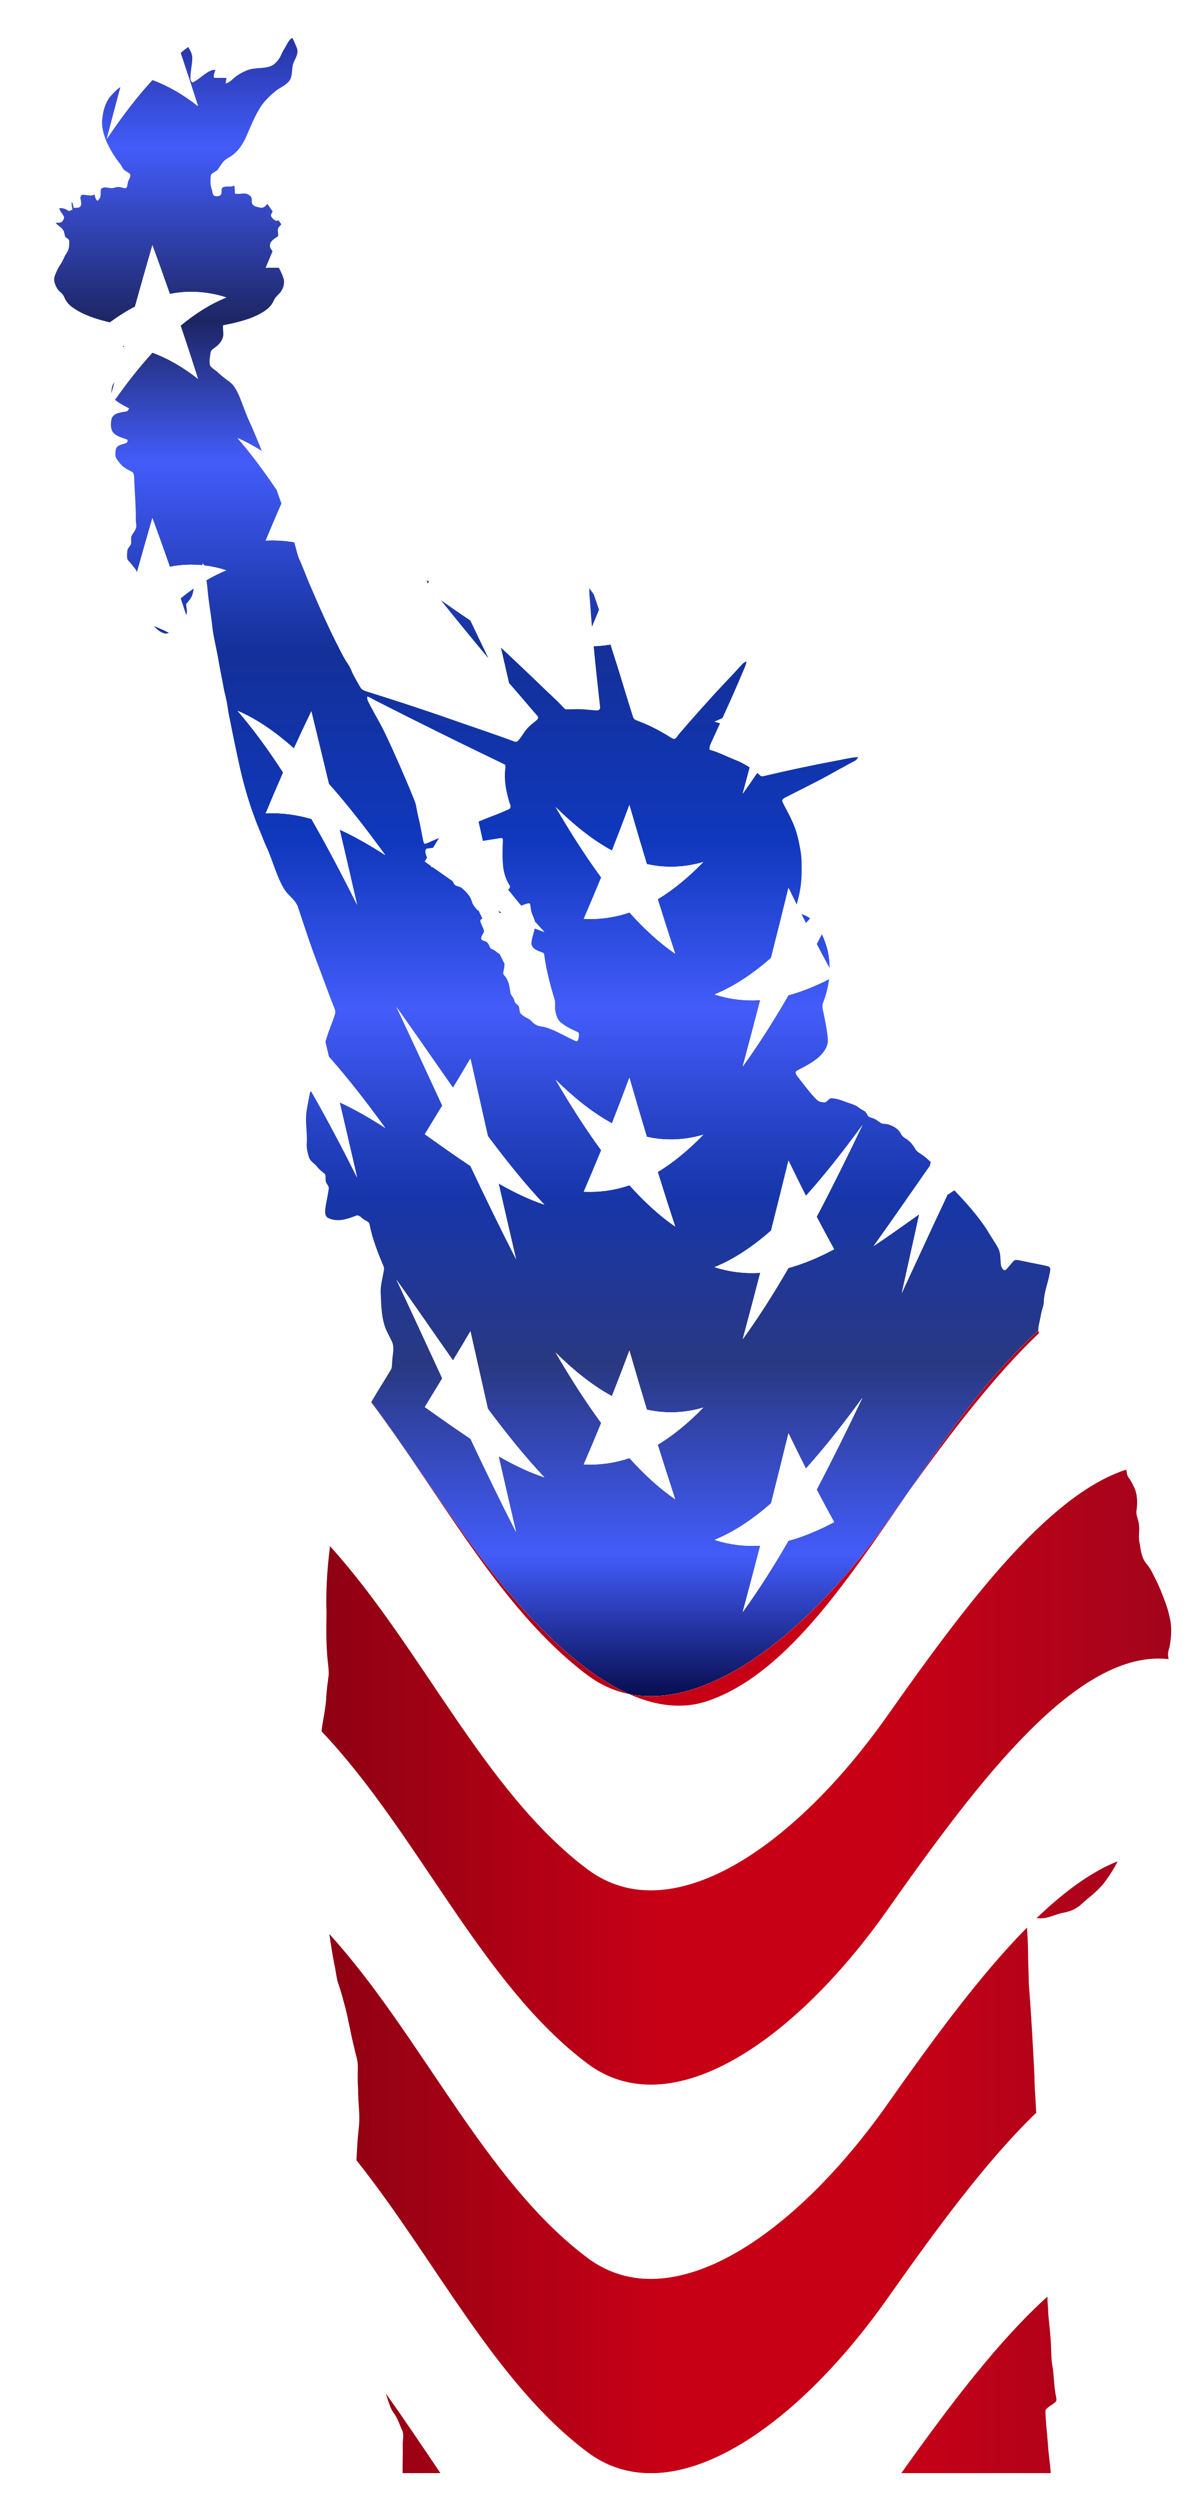 <?xml version="1.0" encoding="UTF-8" standalone="no"?>
<svg
   xmlns:dc="http://purl.org/dc/elements/1.1/"
   xmlns:cc="http://creativecommons.org/ns#"
   xmlns:rdf="http://www.w3.org/1999/02/22-rdf-syntax-ns#"
   xmlns:svg="http://www.w3.org/2000/svg"
   xmlns="http://www.w3.org/2000/svg"
   xml:space="preserve"
   enable-background="new 0 0 789.533 1642.547"
   viewBox="0 0 789.533 1642.547"
   y="0px"
   x="0px"
   id="Layer_1"
   version="1.1"><defs
     id="defs628"><linearGradient
       y2="-62.621"
       x2="320.747"
       y1="1117.099"
       x1="320.747"
       gradientUnits="userSpaceOnUse"
       id="linearGradient6185"><stop
         id="stop12-7"
         style="stop-color:#030844"
         offset="0" /><stop
         id="stop14-2"
         style="stop-color:#435CFA"
         offset="0.084" /><stop
         id="stop16-5"
         style="stop-color:#293881"
         offset="0.191" /><stop
         id="stop18-4"
         style="stop-color:#1736A9"
         offset="0.283" /><stop
         id="stop20-7"
         style="stop-color:#2643C5"
         offset="0.323" /><stop
         id="stop22-3"
         style="stop-color:#435CFA"
         offset="0.388" /><stop
         id="stop24-3"
         style="stop-color:#1038BD"
         offset="0.481" /><stop
         id="stop26-9"
         style="stop-color:#143098"
         offset="0.588" /><stop
         id="stop28-6"
         style="stop-color:#435CFA"
         offset="0.693" /><stop
         id="stop30-2"
         style="stop-color:#1D2663"
         offset="0.771" /><stop
         id="stop32-5"
         style="stop-color:#435CFA"
         offset="0.868" /><stop
         id="stop34-0"
         style="stop-color:#03043B"
         offset="1" /></linearGradient><linearGradient
       y2="-62.621"
       x2="66.258"
       y1="1117.099"
       x1="66.258"
       gradientUnits="userSpaceOnUse"
       id="linearGradient6199"><stop
         id="stop39-3"
         style="stop-color:#030844"
         offset="0" /><stop
         id="stop41-3"
         style="stop-color:#435CFA"
         offset="0.084" /><stop
         id="stop43-8"
         style="stop-color:#293881"
         offset="0.191" /><stop
         id="stop45-2"
         style="stop-color:#1736A9"
         offset="0.283" /><stop
         id="stop47-1"
         style="stop-color:#2643C5"
         offset="0.323" /><stop
         id="stop49-7"
         style="stop-color:#435CFA"
         offset="0.388" /><stop
         id="stop51-0"
         style="stop-color:#1038BD"
         offset="0.481" /><stop
         id="stop53-3"
         style="stop-color:#143098"
         offset="0.588" /><stop
         id="stop55-9"
         style="stop-color:#435CFA"
         offset="0.693" /><stop
         id="stop57-3"
         style="stop-color:#1D2663"
         offset="0.771" /><stop
         id="stop59-8"
         style="stop-color:#435CFA"
         offset="0.868" /><stop
         id="stop61-2"
         style="stop-color:#03043B"
         offset="1" /></linearGradient><linearGradient
       y2="-62.621"
       x2="273.286"
       y1="1117.099"
       x1="273.286"
       gradientUnits="userSpaceOnUse"
       id="linearGradient6213"><stop
         id="stop66-8"
         style="stop-color:#030844"
         offset="0" /><stop
         id="stop68-0"
         style="stop-color:#435CFA"
         offset="0.084" /><stop
         id="stop70-1"
         style="stop-color:#293881"
         offset="0.191" /><stop
         id="stop72-7"
         style="stop-color:#1736A9"
         offset="0.283" /><stop
         id="stop74-9"
         style="stop-color:#2643C5"
         offset="0.323" /><stop
         id="stop76-0"
         style="stop-color:#435CFA"
         offset="0.388" /><stop
         id="stop78-6"
         style="stop-color:#1038BD"
         offset="0.481" /><stop
         id="stop80-2"
         style="stop-color:#143098"
         offset="0.588" /><stop
         id="stop82-7"
         style="stop-color:#435CFA"
         offset="0.693" /><stop
         id="stop84-9"
         style="stop-color:#1D2663"
         offset="0.771" /><stop
         id="stop86-5"
         style="stop-color:#435CFA"
         offset="0.868" /><stop
         id="stop88-8"
         style="stop-color:#03043B"
         offset="1" /></linearGradient><linearGradient
       y2="-62.621"
       x2="297.452"
       y1="1117.099"
       x1="297.452"
       gradientUnits="userSpaceOnUse"
       id="linearGradient6227"><stop
         id="stop93-2"
         style="stop-color:#030844"
         offset="0" /><stop
         id="stop95-4"
         style="stop-color:#435CFA"
         offset="0.084" /><stop
         id="stop97-9"
         style="stop-color:#293881"
         offset="0.191" /><stop
         id="stop99-9"
         style="stop-color:#1736A9"
         offset="0.283" /><stop
         id="stop101-8"
         style="stop-color:#2643C5"
         offset="0.323" /><stop
         id="stop103-8"
         style="stop-color:#435CFA"
         offset="0.388" /><stop
         id="stop105-4"
         style="stop-color:#1038BD"
         offset="0.481" /><stop
         id="stop107-1"
         style="stop-color:#143098"
         offset="0.588" /><stop
         id="stop109-4"
         style="stop-color:#435CFA"
         offset="0.693" /><stop
         id="stop111-9"
         style="stop-color:#1D2663"
         offset="0.771" /><stop
         id="stop113-7"
         style="stop-color:#435CFA"
         offset="0.868" /><stop
         id="stop115-8"
         style="stop-color:#03043B"
         offset="1" /></linearGradient><linearGradient
       y2="-62.621"
       x2="98.093"
       y1="1117.099"
       x1="98.093"
       gradientUnits="userSpaceOnUse"
       id="linearGradient6241"><stop
         id="stop120-4"
         style="stop-color:#030844"
         offset="0" /><stop
         id="stop122-7"
         style="stop-color:#435CFA"
         offset="0.084" /><stop
         id="stop124-0"
         style="stop-color:#293881"
         offset="0.191" /><stop
         id="stop126-5"
         style="stop-color:#1736A9"
         offset="0.283" /><stop
         id="stop128-0"
         style="stop-color:#2643C5"
         offset="0.323" /><stop
         id="stop130-1"
         style="stop-color:#435CFA"
         offset="0.388" /><stop
         id="stop132-2"
         style="stop-color:#1038BD"
         offset="0.481" /><stop
         id="stop134-0"
         style="stop-color:#143098"
         offset="0.588" /><stop
         id="stop136-5"
         style="stop-color:#435CFA"
         offset="0.693" /><stop
         id="stop138-6"
         style="stop-color:#1D2663"
         offset="0.771" /><stop
         id="stop140-8"
         style="stop-color:#435CFA"
         offset="0.868" /><stop
         id="stop142-7"
         style="stop-color:#03043B"
         offset="1" /></linearGradient><linearGradient
       y2="-62.621"
       x2="355.023"
       y1="1117.099"
       x1="355.023"
       gradientUnits="userSpaceOnUse"
       id="linearGradient6255"><stop
         id="stop147-8"
         style="stop-color:#030844"
         offset="0" /><stop
         id="stop149-7"
         style="stop-color:#435CFA"
         offset="0.084" /><stop
         id="stop151-9"
         style="stop-color:#293881"
         offset="0.191" /><stop
         id="stop153-1"
         style="stop-color:#1736A9"
         offset="0.283" /><stop
         id="stop155-9"
         style="stop-color:#2643C5"
         offset="0.323" /><stop
         id="stop157-4"
         style="stop-color:#435CFA"
         offset="0.388" /><stop
         id="stop159-2"
         style="stop-color:#1038BD"
         offset="0.481" /><stop
         id="stop161-4"
         style="stop-color:#143098"
         offset="0.588" /><stop
         id="stop163-6"
         style="stop-color:#435CFA"
         offset="0.693" /><stop
         id="stop165-9"
         style="stop-color:#1D2663"
         offset="0.771" /><stop
         id="stop167-9"
         style="stop-color:#435CFA"
         offset="0.868" /><stop
         id="stop169-4"
         style="stop-color:#03043B"
         offset="1" /></linearGradient><linearGradient
       y2="-62.621"
       x2="382.612"
       y1="1117.099"
       x1="382.612"
       gradientUnits="userSpaceOnUse"
       id="linearGradient6269"><stop
         id="stop174-5"
         style="stop-color:#030844"
         offset="0" /><stop
         id="stop176-0"
         style="stop-color:#435CFA"
         offset="0.084" /><stop
         id="stop178-3"
         style="stop-color:#293881"
         offset="0.191" /><stop
         id="stop180-2"
         style="stop-color:#1736A9"
         offset="0.283" /><stop
         id="stop182-7"
         style="stop-color:#2643C5"
         offset="0.323" /><stop
         id="stop184-6"
         style="stop-color:#435CFA"
         offset="0.388" /><stop
         id="stop186-9"
         style="stop-color:#1038BD"
         offset="0.481" /><stop
         id="stop188-4"
         style="stop-color:#143098"
         offset="0.588" /><stop
         id="stop190-1"
         style="stop-color:#435CFA"
         offset="0.693" /><stop
         id="stop192-6"
         style="stop-color:#1D2663"
         offset="0.771" /><stop
         id="stop194-4"
         style="stop-color:#435CFA"
         offset="0.868" /><stop
         id="stop196-7"
         style="stop-color:#03043B"
         offset="1" /></linearGradient><linearGradient
       y2="-62.621"
       x2="73.016"
       y1="1117.099"
       x1="73.016"
       gradientUnits="userSpaceOnUse"
       id="linearGradient6283"><stop
         id="stop201-4"
         style="stop-color:#030844"
         offset="0" /><stop
         id="stop203-6"
         style="stop-color:#435CFA"
         offset="0.084" /><stop
         id="stop205-9"
         style="stop-color:#293881"
         offset="0.191" /><stop
         id="stop207-2"
         style="stop-color:#1736A9"
         offset="0.283" /><stop
         id="stop209-1"
         style="stop-color:#2643C5"
         offset="0.323" /><stop
         id="stop211-0"
         style="stop-color:#435CFA"
         offset="0.388" /><stop
         id="stop213-7"
         style="stop-color:#1038BD"
         offset="0.481" /><stop
         id="stop215-3"
         style="stop-color:#143098"
         offset="0.588" /><stop
         id="stop217-1"
         style="stop-color:#435CFA"
         offset="0.693" /><stop
         id="stop219-2"
         style="stop-color:#1D2663"
         offset="0.771" /><stop
         id="stop221-7"
         style="stop-color:#435CFA"
         offset="0.868" /><stop
         id="stop223-5"
         style="stop-color:#03043B"
         offset="1" /></linearGradient><linearGradient
       y2="-62.621"
       x2="114.997"
       y1="1117.099"
       x1="114.997"
       gradientUnits="userSpaceOnUse"
       id="linearGradient6297"><stop
         id="stop228-9"
         style="stop-color:#030844"
         offset="0" /><stop
         id="stop230-6"
         style="stop-color:#435CFA"
         offset="0.084" /><stop
         id="stop232-7"
         style="stop-color:#293881"
         offset="0.191" /><stop
         id="stop234-6"
         style="stop-color:#1736A9"
         offset="0.283" /><stop
         id="stop236-0"
         style="stop-color:#2643C5"
         offset="0.323" /><stop
         id="stop238-4"
         style="stop-color:#435CFA"
         offset="0.388" /><stop
         id="stop240-8"
         style="stop-color:#1038BD"
         offset="0.481" /><stop
         id="stop242-7"
         style="stop-color:#143098"
         offset="0.588" /><stop
         id="stop244-9"
         style="stop-color:#435CFA"
         offset="0.693" /><stop
         id="stop246-4"
         style="stop-color:#1D2663"
         offset="0.771" /><stop
         id="stop248-1"
         style="stop-color:#435CFA"
         offset="0.868" /><stop
         id="stop250-3"
         style="stop-color:#03043B"
         offset="1" /></linearGradient><linearGradient
       y2="-62.621"
       x2="521.705"
       y1="1117.099"
       x1="521.705"
       gradientUnits="userSpaceOnUse"
       id="linearGradient6311"><stop
         id="stop255-0"
         style="stop-color:#030844"
         offset="0" /><stop
         id="stop257-0"
         style="stop-color:#435CFA"
         offset="0.084" /><stop
         id="stop259-0"
         style="stop-color:#293881"
         offset="0.191" /><stop
         id="stop261-4"
         style="stop-color:#1736A9"
         offset="0.283" /><stop
         id="stop263-0"
         style="stop-color:#2643C5"
         offset="0.323" /><stop
         id="stop265-8"
         style="stop-color:#435CFA"
         offset="0.388" /><stop
         id="stop267-7"
         style="stop-color:#1038BD"
         offset="0.481" /><stop
         id="stop269-5"
         style="stop-color:#143098"
         offset="0.588" /><stop
         id="stop271-1"
         style="stop-color:#435CFA"
         offset="0.693" /><stop
         id="stop273-8"
         style="stop-color:#1D2663"
         offset="0.771" /><stop
         id="stop275-2"
         style="stop-color:#435CFA"
         offset="0.868" /><stop
         id="stop277-6"
         style="stop-color:#03043B"
         offset="1" /></linearGradient><linearGradient
       y2="-62.621"
       x2="533.128"
       y1="1117.099"
       x1="533.128"
       gradientUnits="userSpaceOnUse"
       id="linearGradient6325"><stop
         id="stop282-7"
         style="stop-color:#030844"
         offset="0" /><stop
         id="stop284-0"
         style="stop-color:#435CFA"
         offset="0.084" /><stop
         id="stop286-7"
         style="stop-color:#293881"
         offset="0.191" /><stop
         id="stop288-9"
         style="stop-color:#1736A9"
         offset="0.283" /><stop
         id="stop290-4"
         style="stop-color:#2643C5"
         offset="0.323" /><stop
         id="stop292-6"
         style="stop-color:#435CFA"
         offset="0.388" /><stop
         id="stop294-4"
         style="stop-color:#1038BD"
         offset="0.481" /><stop
         id="stop296-7"
         style="stop-color:#143098"
         offset="0.588" /><stop
         id="stop298-3"
         style="stop-color:#435CFA"
         offset="0.693" /><stop
         id="stop300-2"
         style="stop-color:#1D2663"
         offset="0.771" /><stop
         id="stop302-1"
         style="stop-color:#435CFA"
         offset="0.868" /><stop
         id="stop304-9"
         style="stop-color:#03043B"
         offset="1" /></linearGradient><linearGradient
       gradientTransform="matrix(1,0,0,-1,0,1769.049)"
       y2="755.553"
       x2="3137.034"
       y1="755.553"
       x1="-15.686"
       gradientUnits="userSpaceOnUse"
       id="linearGradient6339"><stop
         id="stop381-8"
         style="stop-color:#550210"
         offset="0" /><stop
         id="stop383-3"
         style="stop-color:#C70016"
         offset="0.141" /><stop
         id="stop385-3"
         style="stop-color:#C70016"
         offset="0.189" /><stop
         id="stop387-9"
         style="stop-color:#7B0922"
         offset="0.306" /><stop
         id="stop389-7"
         style="stop-color:#620010"
         offset="0.345" /><stop
         id="stop391-7"
         style="stop-color:#890017"
         offset="0.453" /><stop
         id="stop393-7"
         style="stop-color:#D90522"
         offset="0.632" /><stop
         id="stop395-5"
         style="stop-color:#A6061D"
         offset="0.707" /><stop
         id="stop397-4"
         style="stop-color:#740818"
         offset="0.789" /><stop
         id="stop399-4"
         style="stop-color:#610816"
         offset="0.83" /><stop
         id="stop401-2"
         style="stop-color:#550110"
         offset="0.876" /><stop
         id="stop403-7"
         style="stop-color:#8F0019"
         offset="0.939" /><stop
         id="stop405-1"
         style="stop-color:#441A20"
         offset="1" /></linearGradient><linearGradient
       gradientTransform="matrix(1,0,0,-1,0,1769.049)"
       y2="845.35"
       x2="3137.034"
       y1="845.35"
       x1="-15.686"
       gradientUnits="userSpaceOnUse"
       id="linearGradient6354"><stop
         id="stop412-3"
         style="stop-color:#550210"
         offset="0" /><stop
         id="stop414-2"
         style="stop-color:#C70016"
         offset="0.141" /><stop
         id="stop416-8"
         style="stop-color:#C70016"
         offset="0.189" /><stop
         id="stop418-9"
         style="stop-color:#7B0922"
         offset="0.306" /><stop
         id="stop420-4"
         style="stop-color:#620010"
         offset="0.345" /><stop
         id="stop422-5"
         style="stop-color:#890017"
         offset="0.453" /><stop
         id="stop424-3"
         style="stop-color:#D90522"
         offset="0.632" /><stop
         id="stop426-2"
         style="stop-color:#A6061D"
         offset="0.707" /><stop
         id="stop428-3"
         style="stop-color:#740818"
         offset="0.789" /><stop
         id="stop430-6"
         style="stop-color:#610816"
         offset="0.83" /><stop
         id="stop432-0"
         style="stop-color:#550110"
         offset="0.876" /><stop
         id="stop434-6"
         style="stop-color:#8F0019"
         offset="0.939" /><stop
         id="stop436-3"
         style="stop-color:#441A20"
         offset="1" /></linearGradient><linearGradient
       gradientTransform="matrix(1,0,0,-1,0,1769.049)"
       y2="722.076"
       x2="3137.034"
       y1="722.076"
       x1="-15.686"
       gradientUnits="userSpaceOnUse"
       id="linearGradient6369"><stop
         id="stop443-4"
         style="stop-color:#550210"
         offset="0" /><stop
         id="stop445-6"
         style="stop-color:#C70016"
         offset="0.141" /><stop
         id="stop447-9"
         style="stop-color:#C70016"
         offset="0.189" /><stop
         id="stop449-2"
         style="stop-color:#7B0922"
         offset="0.306" /><stop
         id="stop451-0"
         style="stop-color:#620010"
         offset="0.345" /><stop
         id="stop453-2"
         style="stop-color:#890017"
         offset="0.453" /><stop
         id="stop455-3"
         style="stop-color:#D90522"
         offset="0.632" /><stop
         id="stop457-5"
         style="stop-color:#A6061D"
         offset="0.707" /><stop
         id="stop459-9"
         style="stop-color:#740818"
         offset="0.789" /><stop
         id="stop461-5"
         style="stop-color:#610816"
         offset="0.83" /><stop
         id="stop463-6"
         style="stop-color:#550110"
         offset="0.876" /><stop
         id="stop465-4"
         style="stop-color:#8F0019"
         offset="0.939" /><stop
         id="stop467-4"
         style="stop-color:#441A20"
         offset="1" /></linearGradient><linearGradient
       gradientTransform="matrix(1,0,0,-1,0,1769.049)"
       y2="605.042"
       x2="3137.034"
       y1="605.042"
       x1="-15.686"
       gradientUnits="userSpaceOnUse"
       id="linearGradient6384"><stop
         id="stop474-2"
         style="stop-color:#550210"
         offset="0" /><stop
         id="stop476-7"
         style="stop-color:#C70016"
         offset="0.141" /><stop
         id="stop478-8"
         style="stop-color:#C70016"
         offset="0.189" /><stop
         id="stop480-6"
         style="stop-color:#7B0922"
         offset="0.306" /><stop
         id="stop482-2"
         style="stop-color:#620010"
         offset="0.345" /><stop
         id="stop484-2"
         style="stop-color:#890017"
         offset="0.453" /><stop
         id="stop486-0"
         style="stop-color:#D90522"
         offset="0.632" /><stop
         id="stop488-4"
         style="stop-color:#A6061D"
         offset="0.707" /><stop
         id="stop490-7"
         style="stop-color:#740818"
         offset="0.789" /><stop
         id="stop492-8"
         style="stop-color:#610816"
         offset="0.83" /><stop
         id="stop494-6"
         style="stop-color:#550110"
         offset="0.876" /><stop
         id="stop496-9"
         style="stop-color:#8F0019"
         offset="0.939" /><stop
         id="stop498-5"
         style="stop-color:#441A20"
         offset="1" /></linearGradient><linearGradient
       gradientTransform="matrix(1,0,0,-1,0,1769.049)"
       y2="326.986"
       x2="3137.034"
       y1="326.986"
       x1="-15.686"
       gradientUnits="userSpaceOnUse"
       id="linearGradient6399"><stop
         id="stop505-6"
         style="stop-color:#550210"
         offset="0" /><stop
         id="stop507-2"
         style="stop-color:#C70016"
         offset="0.141" /><stop
         id="stop509-5"
         style="stop-color:#C70016"
         offset="0.189" /><stop
         id="stop511-1"
         style="stop-color:#7B0922"
         offset="0.306" /><stop
         id="stop513-6"
         style="stop-color:#620010"
         offset="0.345" /><stop
         id="stop515-7"
         style="stop-color:#890017"
         offset="0.453" /><stop
         id="stop517-2"
         style="stop-color:#D90522"
         offset="0.632" /><stop
         id="stop519-8"
         style="stop-color:#A6061D"
         offset="0.707" /><stop
         id="stop521-4"
         style="stop-color:#740818"
         offset="0.789" /><stop
         id="stop523-4"
         style="stop-color:#610816"
         offset="0.83" /><stop
         id="stop525-1"
         style="stop-color:#550110"
         offset="0.876" /><stop
         id="stop527-9"
         style="stop-color:#8F0019"
         offset="0.939" /><stop
         id="stop529-4"
         style="stop-color:#441A20"
         offset="1" /></linearGradient><linearGradient
       gradientTransform="matrix(1,0,0,-1,0,1769.049)"
       y2="531.011"
       x2="3137.034"
       y1="531.011"
       x1="-15.686"
       gradientUnits="userSpaceOnUse"
       id="linearGradient6414"><stop
         id="stop536-2"
         style="stop-color:#550210"
         offset="0" /><stop
         id="stop538-5"
         style="stop-color:#C70016"
         offset="0.141" /><stop
         id="stop540-1"
         style="stop-color:#C70016"
         offset="0.189" /><stop
         id="stop542-8"
         style="stop-color:#7B0922"
         offset="0.306" /><stop
         id="stop544-7"
         style="stop-color:#620010"
         offset="0.345" /><stop
         id="stop546-9"
         style="stop-color:#890017"
         offset="0.453" /><stop
         id="stop548-9"
         style="stop-color:#D90522"
         offset="0.632" /><stop
         id="stop550-7"
         style="stop-color:#A6061D"
         offset="0.707" /><stop
         id="stop552-6"
         style="stop-color:#740818"
         offset="0.789" /><stop
         id="stop554-4"
         style="stop-color:#610816"
         offset="0.83" /><stop
         id="stop556-5"
         style="stop-color:#550110"
         offset="0.876" /><stop
         id="stop558-9"
         style="stop-color:#8F0019"
         offset="0.939" /><stop
         id="stop560-6"
         style="stop-color:#441A20"
         offset="1" /></linearGradient><linearGradient
       gradientTransform="matrix(1,0,0,-1,0,1769.049)"
       y2="173.949"
       x2="3137.034"
       y1="173.949"
       x1="-15.686"
       gradientUnits="userSpaceOnUse"
       id="linearGradient6429"><stop
         id="stop567-0"
         style="stop-color:#550210"
         offset="0" /><stop
         id="stop569-5"
         style="stop-color:#C70016"
         offset="0.141" /><stop
         id="stop571-8"
         style="stop-color:#C70016"
         offset="0.189" /><stop
         id="stop573-0"
         style="stop-color:#7B0922"
         offset="0.306" /><stop
         id="stop575-5"
         style="stop-color:#620010"
         offset="0.345" /><stop
         id="stop577-0"
         style="stop-color:#890017"
         offset="0.453" /><stop
         id="stop579-3"
         style="stop-color:#D90522"
         offset="0.632" /><stop
         id="stop581-3"
         style="stop-color:#A6061D"
         offset="0.707" /><stop
         id="stop583-3"
         style="stop-color:#740818"
         offset="0.789" /><stop
         id="stop585-0"
         style="stop-color:#610816"
         offset="0.83" /><stop
         id="stop587-1"
         style="stop-color:#550110"
         offset="0.876" /><stop
         id="stop589-4"
         style="stop-color:#8F0019"
         offset="0.939" /><stop
         id="stop591-7"
         style="stop-color:#441A20"
         offset="1" /></linearGradient><linearGradient
       gradientTransform="matrix(1,0,0,-1,0,1769.049)"
       y2="205.755"
       x2="3137.034"
       y1="205.755"
       x1="-15.686"
       gradientUnits="userSpaceOnUse"
       id="linearGradient6444"><stop
         id="stop598-7"
         style="stop-color:#550210"
         offset="0" /><stop
         id="stop600-8"
         style="stop-color:#C70016"
         offset="0.141" /><stop
         id="stop602-6"
         style="stop-color:#C70016"
         offset="0.189" /><stop
         id="stop604-0"
         style="stop-color:#7B0922"
         offset="0.306" /><stop
         id="stop606-5"
         style="stop-color:#620010"
         offset="0.345" /><stop
         id="stop608-8"
         style="stop-color:#890017"
         offset="0.453" /><stop
         id="stop610-7"
         style="stop-color:#D90522"
         offset="0.632" /><stop
         id="stop612-7"
         style="stop-color:#A6061D"
         offset="0.707" /><stop
         id="stop614-9"
         style="stop-color:#740818"
         offset="0.789" /><stop
         id="stop616-1"
         style="stop-color:#610816"
         offset="0.83" /><stop
         id="stop618-0"
         style="stop-color:#550110"
         offset="0.876" /><stop
         id="stop620-5"
         style="stop-color:#8F0019"
         offset="0.939" /><stop
         id="stop622-7"
         style="stop-color:#441A20"
         offset="1" /></linearGradient><filter
       id="filter6818"
       style="color-interpolation-filters:sRGB;"><feGaussianBlur
         id="feGaussianBlur6820"
         stdDeviation="4"
         in="SourceAlpha"
         result="result0" /><feOffset
         id="feOffset6822"
         result="result4"
         dy="5"
         dx="5" /><feComposite
         id="feComposite6824"
         result="result3"
         operator="xor"
         in2="result4"
         in="SourceGraphic" /></filter><filter
       id="filter10590"
       style="color-interpolation-filters:sRGB;"><feFlood
         id="feFlood10592"
         result="flood"
         flood-color="rgb(0,0,0)"
         flood-opacity="0.784" /><feComposite
         id="feComposite10594"
         result="composite1"
         operator="in"
         in2="SourceGraphic"
         in="flood" /><feGaussianBlur
         id="feGaussianBlur10596"
         result="blur"
         stdDeviation="3.3"
         in="composite1" /><feOffset
         id="feOffset10598"
         result="offset"
         dy="3.6"
         dx="8" /><feComposite
         id="feComposite10600"
         result="composite2"
         operator="over"
         in2="offset"
         in="SourceGraphic" /></filter></defs><g
     style="filter:url(#filter10590)"
     id="g3"><path
       fill="none"
       id="path5"
       d="M265.719,526.84c0.65,3.824,1.611,7.583,2.449,11.37c0.66,3.631,1.326,7.261,2.143,10.865   c0.167,0.634,0.29,1.391,0.94,1.745c2.116-0.467,3.99-1.649,6.015-2.395c1.129-0.5,2.268-0.98,3.4-1.473   c8.566-3.723,17.213-7.259,25.876-10.754c1.631-0.658,3.261-1.317,4.891-1.974   c5.086-2.014,10.263-3.878,15.21-6.214c2.003-1.262,0.408-3.545-0.016-5.22   c-2.003-6.939-3.383-14.243-2.438-21.477c0.011-0.94,0.43-2.326-0.687-2.782   c-28.54-13.701-56.934-27.729-85.141-42.106c-1.627-0.805-3.12-1.896-4.877-2.422   c-0.462,2.207,1.004,4.055,1.907,5.924c3.405,6.595,7.363,12.906,10.414,19.684   c5.747,11.982,10.967,24.2,16.134,36.445C263.216,519.638,265.155,523.033,265.719,526.84z" /><path
       fill="none"
       id="path7"
       d="M320.168,596.363c-3.462,1.146-6.932,2.27-10.421,3.336c-0.185,0.055-0.378,0.119-0.567,0.193   c-0.705,0.276-1.363,0.714-1.431,1.552c0.456,2.395,2.078,4.441,2.46,6.869   c-0.408,1.805-2.283,3.196-1.799,5.21c0.972,1.165,2.771,1.026,3.835,2.1c1.176,1.085,1.423,2.787,2.412,4.001   c1.165,0.612,2.465,1.02,3.448,1.944c0.746,0.708,1.665,1.238,2.517,1.833c0.834,0.583,1.605,1.228,2.086,2.168   c0.725,1.252,0.974,2.611,0.977,4.001c0.003,1.906-0.462,3.87-0.832,5.693c-0.333,1.155,0.704,1.971,1.3,2.809   c2.428,2.943,2.83,6.901,3.384,10.532c0.161,1.375,1.208,2.374,1.896,3.507c0.612,0.934,0.704,2.095,1.224,3.088   c0.763,0.827,1.724,1.477,2.406,2.395c0.51,1.305,0.36,2.771,0.795,4.109c1.246,1.847,3.303,2.905,5.247,3.888   c2.009,0.929,3.093,3.05,5.086,4.023c1.987,1.407,4.543,1.053,6.756,1.837   c6.891,2.17,13.008,6.117,19.592,9.001c1.472,0.462,1.676-1.455,1.912-2.438   c0.134-1.214,0.634-3.056-0.849-3.62c-3.469-1.606-7.019-3.126-10.022-5.537   c-2.905-1.762-3.974-5.231-4.533-8.384c-0.435-2.379,0.156-4.828-0.376-7.186c-2.836-9.087-5.247-18.33-6.643-27.756   c-0.252-1.139,0.081-2.932-1.37-3.324c-2.905-1.015-6.794-2.224-7.309-5.763   c0.072-3.457,1.504-6.68,2.183-10.044c0.084-0.415,0.161-0.831,0.218-1.25   c0.276-1.08,0.216-2.12-0.013-3.136c-0.435-1.935-1.49-3.786-2.082-5.666c-0.908-1.998-0.596-4.275-1.284-6.305   c-0.827-0.231-1.676-0.081-2.454,0.209c-1.113,0.395-2.228,0.784-3.341,1.176   c-4.287,1.511-8.583,2.994-12.893,4.434C321.178,596.03,320.673,596.196,320.168,596.363z" /><path
       fill="none"
       id="path9"
       d="M273.061,553.887c-1.031-0.054-1.369,1.031-1.466,1.869c0.106,1.469,0.617,2.837,1.181,4.188   c0.321,0.769,0.659,1.532,0.951,2.305c0.403,0.921,0.717,1.928,1.228,2.806c0.231,0.397,0.498,0.77,0.839,1.093   c0.279,0.061,0.562,0.085,0.846,0.098c1.215,0.054,2.464-0.206,3.639,0.251c1.944,0.435,3.528,1.751,4.742,3.287   c1.433,1.798,3.064,3.462,4.336,5.378c0.358,0.54,0.693,1.096,0.981,1.685c0.977,2.207,3.867,1.643,5.435,3.131   c2.664,2.401,5.403,5.059,6.402,8.631c0.564,2.401,2.342,4.216,3.921,6.021c0.185-0.003,0.359-0.038,0.528-0.087   c0.656-0.19,1.211-0.666,1.77-1.046c5.757-4.302,11.665-8.394,17.53-12.551   c0.022-0.013,0.043-0.032,0.064-0.046c0.956-0.624,1.785-1.911,0.902-2.945c-2.202-3.453-3.448-7.417-4.066-11.44   c-0.688-6.058-0.494-12.159-0.226-18.233c0.14-1.767-1.875-1.203-2.943-1.026   c-3.412,0.573-6.831,1.109-10.252,1.632c-10.864,1.661-21.763,3.107-32.659,4.521   C275.518,553.566,274.289,553.728,273.061,553.887z" /><linearGradient
       y2="-62.621"
       x2="320.747"
       y1="1117.099"
       x1="320.747"
       gradientUnits="userSpaceOnUse"
       id="SVGID_1_"><stop
         id="stop12"
         style="stop-color:#030844"
         offset="0" /><stop
         id="stop14"
         style="stop-color:#435CFA"
         offset="0.084" /><stop
         id="stop16"
         style="stop-color:#293881"
         offset="0.191" /><stop
         id="stop18"
         style="stop-color:#1736A9"
         offset="0.283" /><stop
         id="stop20"
         style="stop-color:#2643C5"
         offset="0.323" /><stop
         id="stop22"
         style="stop-color:#435CFA"
         offset="0.388" /><stop
         id="stop24"
         style="stop-color:#1038BD"
         offset="0.481" /><stop
         id="stop26"
         style="stop-color:#143098"
         offset="0.588" /><stop
         id="stop28"
         style="stop-color:#435CFA"
         offset="0.693" /><stop
         id="stop30"
         style="stop-color:#1D2663"
         offset="0.771" /><stop
         id="stop32"
         style="stop-color:#435CFA"
         offset="0.868" /><stop
         id="stop34"
         style="stop-color:#03043B"
         offset="1" /></linearGradient><path
       fill="url(#SVGID_1_)"
       id="path36"
       d="M319.812,594.811c0.118,0.519,0.237,1.033,0.356,1.552   c0.505-0.167,1.01-0.333,1.514-0.501C321.059,595.511,320.435,595.168,319.812,594.811z" /><linearGradient
       y2="-62.621"
       x2="66.258"
       y1="1117.099"
       x1="66.258"
       gradientUnits="userSpaceOnUse"
       id="SVGID_2_"><stop
         id="stop39"
         style="stop-color:#030844"
         offset="0" /><stop
         id="stop41"
         style="stop-color:#435CFA"
         offset="0.084" /><stop
         id="stop43"
         style="stop-color:#293881"
         offset="0.191" /><stop
         id="stop45"
         style="stop-color:#1736A9"
         offset="0.283" /><stop
         id="stop47"
         style="stop-color:#2643C5"
         offset="0.323" /><stop
         id="stop49"
         style="stop-color:#435CFA"
         offset="0.388" /><stop
         id="stop51"
         style="stop-color:#1038BD"
         offset="0.481" /><stop
         id="stop53"
         style="stop-color:#143098"
         offset="0.588" /><stop
         id="stop55"
         style="stop-color:#435CFA"
         offset="0.693" /><stop
         id="stop57"
         style="stop-color:#1D2663"
         offset="0.771" /><stop
         id="stop59"
         style="stop-color:#435CFA"
         offset="0.868" /><stop
         id="stop61"
         style="stop-color:#03043B"
         offset="1" /></linearGradient><path
       fill="url(#SVGID_2_)"
       id="path63"
       d="M65.608,250.773c-0.25,1.31-0.439,2.761-0.295,4.139   c0.646-2.451,1.293-4.894,1.94-7.334C66.442,248.484,65.801,249.502,65.608,250.773z" /><linearGradient
       y2="-62.621"
       x2="273.286"
       y1="1117.099"
       x1="273.286"
       gradientUnits="userSpaceOnUse"
       id="SVGID_3_"><stop
         id="stop66"
         style="stop-color:#030844"
         offset="0" /><stop
         id="stop68"
         style="stop-color:#435CFA"
         offset="0.084" /><stop
         id="stop70"
         style="stop-color:#293881"
         offset="0.191" /><stop
         id="stop72"
         style="stop-color:#1736A9"
         offset="0.283" /><stop
         id="stop74"
         style="stop-color:#2643C5"
         offset="0.323" /><stop
         id="stop76"
         style="stop-color:#435CFA"
         offset="0.388" /><stop
         id="stop78"
         style="stop-color:#1038BD"
         offset="0.481" /><stop
         id="stop80"
         style="stop-color:#143098"
         offset="0.588" /><stop
         id="stop82"
         style="stop-color:#435CFA"
         offset="0.693" /><stop
         id="stop84"
         style="stop-color:#1D2663"
         offset="0.771" /><stop
         id="stop86"
         style="stop-color:#435CFA"
         offset="0.868" /><stop
         id="stop88"
         style="stop-color:#03043B"
         offset="1" /></linearGradient><path
       fill="url(#SVGID_3_)"
       id="path90"
       d="M273.947,378.395c-0.365-0.183-1.101-0.553-1.466-0.741   c0.155,0.773,0.441,1.499,0.812,2.182c0.266-0.436,0.532-0.873,0.798-1.31   C274.043,378.483,273.995,378.439,273.947,378.395z" /><linearGradient
       y2="-62.621"
       x2="297.452"
       y1="1117.099"
       x1="297.452"
       gradientUnits="userSpaceOnUse"
       id="SVGID_4_"><stop
         id="stop93"
         style="stop-color:#030844"
         offset="0" /><stop
         id="stop95"
         style="stop-color:#435CFA"
         offset="0.084" /><stop
         id="stop97"
         style="stop-color:#293881"
         offset="0.191" /><stop
         id="stop99"
         style="stop-color:#1736A9"
         offset="0.283" /><stop
         id="stop101"
         style="stop-color:#2643C5"
         offset="0.323" /><stop
         id="stop103"
         style="stop-color:#435CFA"
         offset="0.388" /><stop
         id="stop105"
         style="stop-color:#1038BD"
         offset="0.481" /><stop
         id="stop107"
         style="stop-color:#143098"
         offset="0.588" /><stop
         id="stop109"
         style="stop-color:#435CFA"
         offset="0.693" /><stop
         id="stop111"
         style="stop-color:#1D2663"
         offset="0.771" /><stop
         id="stop113"
         style="stop-color:#435CFA"
         offset="0.868" /><stop
         id="stop115"
         style="stop-color:#03043B"
         offset="1" /></linearGradient><path
       fill="url(#SVGID_4_)"
       id="path117"
       d="M281.669,390.546c10.391,12.949,20.892,25.81,31.566,38.53   c-4.001-8.252-7.987-16.595-11.971-25.023C294.69,399.698,288.18,395.147,281.669,390.546z" /><linearGradient
       y2="-62.621"
       x2="98.093"
       y1="1117.099"
       x1="98.093"
       gradientUnits="userSpaceOnUse"
       id="SVGID_5_"><stop
         id="stop120"
         style="stop-color:#030844"
         offset="0" /><stop
         id="stop122"
         style="stop-color:#435CFA"
         offset="0.084" /><stop
         id="stop124"
         style="stop-color:#293881"
         offset="0.191" /><stop
         id="stop126"
         style="stop-color:#1736A9"
         offset="0.283" /><stop
         id="stop128"
         style="stop-color:#2643C5"
         offset="0.323" /><stop
         id="stop130"
         style="stop-color:#435CFA"
         offset="0.388" /><stop
         id="stop132"
         style="stop-color:#1038BD"
         offset="0.481" /><stop
         id="stop134"
         style="stop-color:#143098"
         offset="0.588" /><stop
         id="stop136"
         style="stop-color:#435CFA"
         offset="0.693" /><stop
         id="stop138"
         style="stop-color:#1D2663"
         offset="0.771" /><stop
         id="stop140"
         style="stop-color:#435CFA"
         offset="0.868" /><stop
         id="stop142"
         style="stop-color:#03043B"
         offset="1" /></linearGradient><path
       fill="url(#SVGID_5_)"
       id="path144"
       d="M100.893,412.709c0.782-0.081,1.538-0.265,2.269-0.521   c-3.356-1.743-6.739-3.258-10.139-4.54C95.156,409.96,97.701,412.214,100.893,412.709z" /><linearGradient
       y2="-62.621"
       x2="355.023"
       y1="1117.099"
       x1="355.023"
       gradientUnits="userSpaceOnUse"
       id="SVGID_6_"><stop
         id="stop147"
         style="stop-color:#030844"
         offset="0" /><stop
         id="stop149"
         style="stop-color:#435CFA"
         offset="0.084" /><stop
         id="stop151"
         style="stop-color:#293881"
         offset="0.191" /><stop
         id="stop153"
         style="stop-color:#1736A9"
         offset="0.283" /><stop
         id="stop155"
         style="stop-color:#2643C5"
         offset="0.323" /><stop
         id="stop157"
         style="stop-color:#435CFA"
         offset="0.388" /><stop
         id="stop159"
         style="stop-color:#1038BD"
         offset="0.481" /><stop
         id="stop161"
         style="stop-color:#143098"
         offset="0.588" /><stop
         id="stop163"
         style="stop-color:#435CFA"
         offset="0.693" /><stop
         id="stop165"
         style="stop-color:#1D2663"
         offset="0.771" /><stop
         id="stop167"
         style="stop-color:#435CFA"
         offset="0.868" /><stop
         id="stop169"
         style="stop-color:#03043B"
         offset="1" /></linearGradient><path
       fill="url(#SVGID_6_)"
       id="path171"
       d="M405.6,1109.439c52.505,10.673,118.6-40.752,169.849-113.471   c4.497-6.383,9.019-12.763,13.559-19.103c8.458-12.323,17.047-24.793,25.88-37.117   c18.776-26.183,39.04-50.34,59.699-69.215c-0.101-0.99,0.068-2.023,0.214-2.989   c0.51-2.642,1.182-5.252,1.633-7.906c0.381-2.363,1.418-4.565,1.718-6.939   c-0.011-6.638,2.659-12.857,3.84-19.318c0.301-1.622,1.208-4.173-0.886-4.946   c-5.113-1.348-10.371-2.073-15.521-3.271c-2.159-0.317-4.356-1.224-6.536-0.838   c-1.751,1.305-2.884,3.233-4.345,4.823c-0.773,0.757-1.488,1.982-2.734,1.794   c-1.337-1.09-2.014-2.814-2.095-4.495c-0.269-3.308-0.027-6.81-1.617-9.839c-2.213-4.275-5.161-8.115-7.492-12.32   c-6.085-9.28-13.518-17.573-21.16-25.581c-0.092-0.095-0.186-0.19-0.279-0.285   c-1.482,0.968-2.963,1.945-4.442,2.936c-10.075,21.358-20.029,42.973-30.055,64.613   c3.822-17.258,7.642-34.521,11.464-51.78c-10.004,7.074-19.924,14.207-29.989,20.919   c12.454-17.354,24.657-35.149,37.05-52.806c0.179-0.803,0.357-1.604,0.536-2.408   c-1.948-1.784-3.869-3.599-6.095-5.034c-1.456-1.004-3.126-1.869-4.012-3.475   c-1.262-2.084-2.653-4.135-4.597-5.645c-1.606-1.456-3.974-2.159-4.85-4.302c-1.482-3.158-4.678-4.979-7.83-6.106   c-1.595-0.623-3.351-0.392-4.979-0.838c-1.52-0.789-2.75-2.019-4.27-2.793c-1.343-0.72-2.868-0.978-4.227-1.633   c-0.859-0.988-1.305-2.266-2.148-3.26c-1.38-0.988-2.997-1.59-4.291-2.701   c-2.256-1.853-5.167-2.465-7.836-3.464c-3.265-1.214-6.59-2.567-10.108-2.691   c-2.057-0.021-2.798,2.836-4.882,2.739c-1.579-0.113-3.33-0.338-4.528-1.466   c-4.506-4.329-8.147-9.431-11.987-14.329c-0.8-1.149-1.992-2.191-2.18-3.631   c-0.22-1.085,0.983-1.445,1.697-1.917c4.517-2.325,9.092-4.683,12.997-7.981   c3.47-3.056,6.832-7.186,6.45-12.1c-0.381-5.543-1.547-11.005-2.632-16.445   c-0.473-2.562-1.52-5.29-0.424-7.83c1.986-4.89,3.106-10.088,3.927-15.283   c-8.805,4.456-17.732,8.128-26.757,10.562c-9.8,16.91-19.758,32.634-30.088,46.855   c3.867-14.358,7.709-28.907,11.531-43.642c-9.997,0.664-20.216-0.537-30.056-3.705   c12.772-5.15,25.196-13.551,37.146-23.996c3.847-15.194,7.672-30.556,11.482-46.077   c1.783,3.703,3.573,7.368,5.369,11.001c1.789-5.962,2.926-12.128,3.215-18.343   c0.102-5.553,0.285-11.144-0.602-16.649c-1.144-6.901-2.642-13.84-5.736-20.161   c-1.767-4.221-4.27-8.083-6.133-12.251c-0.768-1.305,0.623-2.401,1.692-2.873c9.565-4.925,19.265-9.592,28.69-14.786   c4.812-2.712,9.662-5.354,14.522-7.976c1.751-1.004,4.103-1.665,4.673-3.878   c-5.097,0.279-10.038,1.719-15.059,2.53c-15.586,2.949-31.107,6.235-46.537,9.898   c-0.897,0.172-1.976,0.494-2.669-0.301c-0.658-0.588-1.333-1.157-2.018-1.715c-3.139,4.684-6.305,9.25-9.509,13.654   c1.541-5.713,3.077-11.465,4.611-17.239c-2.702-1.766-5.549-3.307-8.519-4.561   c-5.994-2.277-11.681-5.376-17.884-7.068c-0.14-1.402,0.177-2.771,0.811-4.012   c2.032-4.462,4.078-8.918,6.12-13.376c-1.226-0.334-2.448-0.697-3.663-1.091c1.744-0.703,3.481-1.472,5.212-2.294   c4.603-10.076,9.154-20.176,13.417-30.399c0.945-2.223,2.003-4.425,2.454-6.815   c-1.321,0.387-2.428,1.203-3.303,2.24c-7.132,7.895-14.651,15.43-21.681,23.416   c-6.509,7.122-12.873,14.377-19.152,21.692c-1.192,1.192-1.837,3.314-3.684,3.571   c-1.831-0.65-3.373-1.869-5.032-2.836c-5.634-3.357-11.493-6.359-17.637-8.663   c-1.493-0.693-3.609-1.01-4.103-2.852c-4.377-13.47-8.239-27.111-12.616-40.586   c-0.749-2.382-1.516-4.757-2.279-7.135c-3.67,0.628-7.357,1.001-11.035,1.118   c1.249,13.27,2.683,26.523,4.184,39.766c0.328,1.112-0.424,2.272-1.584,2.39   c-2.256,0.048-4.506-0.269-6.746-0.478c-4.5-0.537-9.039-0.274-13.555-0.193c-0.94,0.091-1.585-0.634-2.18-1.219   c-4.259-4.689-9.044-8.851-13.588-13.249c-9.104-8.819-18.308-17.534-27.574-26.184   c1.78,7.768,3.561,15.518,5.345,23.242c5.282,6.153,10.624,12.256,15.859,18.452   c1.133,1.402,2.524,2.615,3.41,4.205c-0.22,1.359-1.445,2.154-2.417,2.975   c-2.003,1.552-3.958,3.19-5.543,5.177c-1.955,2.363-3.303,5.199-5.5,7.363   c-0.709,0.951-1.944,0.413-2.862,0.156c-15.537-5.763-31.3-10.886-46.913-16.434   c-16.241-5.607-32.584-10.908-48.98-16.037c-1.573-0.601-3.491-0.951-4.447-2.487   c-1.724-2.669-3.142-5.521-4.689-8.292c-1.31-2.32-1.987-4.963-3.55-7.143   c-2.111-3.008-3.813-6.273-5.478-9.538c-7.556-14.635-14.168-29.727-20.639-44.861   c-2.009-4.823-3.765-9.753-5.961-14.49c-1.391-3.008-1.976-6.289-2.889-9.447c-0.188-0.661-0.385-1.319-0.576-1.979   c-6.237-1.053-12.517-1.472-18.736-1.135c3.424-8.255,6.877-16.342,10.354-24.282   c-1.094-3.047-2.177-6.097-3.266-9.146c-8.326-12.369-16.823-23.745-25.612-33.879   c5.402,2.304,10.737,5.187,15.999,8.547c-2.652-6.612-5.338-13.211-8.313-19.685   c-2.712-5.881-4.603-12.095-7.24-18.008c-1.38-2.905-3.05-5.795-5.655-7.771   c-2.508-1.95-5.156-3.743-7.422-5.988c-1.692-1.729-4.135-2.717-5.424-4.807   c-0.725-2.717-0.016-5.596,0.328-8.33c0.215-1.998,2.266-2.809,3.598-3.99c2.551-1.89,4.608-4.705,4.823-7.954   c0.005-2.041-0.424-4.076-0.188-6.123c9.178-1.826,18.572-3.888,26.601-8.931   c2.846-1.746,5.392-4.141,6.697-7.277c1.063-2.701,3.754-4.178,5.177-6.633c1.455-2.401,2.078-5.408,1.219-8.126   c-0.725-2.375-1.865-4.577-2.987-6.784c-2.902-0.15-5.801-0.168-8.687-0.005c1.506-3.63,3.018-7.22,4.534-10.789   c-0.886-1.32-2.082-2.624-1.726-4.34c0.397-2.841,3.233-4.103,5.274-5.639c0.558-1.74-0.811-3.883,0.322-5.58   c0.544-0.813,1.234-1.508,1.921-2.202c-0.585-0.892-1.17-1.782-1.757-2.664c-0.571,0.145-1.142,0.295-1.716,0.414   c-1.439-0.822-3.083-1.933-3.443-3.663c0.219-0.948,0.681-1.796,1.189-2.627c-1.151-1.675-2.306-3.327-3.465-4.963   c-1.127,1.372-2.528,2.879-4.47,2.536c-1.95-0.365-4.253-0.698-5.51-2.406   c-0.602-1.471-0.048-3.206-0.709-4.656c-0.87-0.94-1.955-1.735-3.174-2.127   c-2.503-0.478-5.043,0.585-7.53-0.097c0.005-1.778-0.102-3.555-0.354-5.312c-2.202,1.429-4.925,0.134-7.25,1.144   c-1.67,0.553-0.913,2.642-1.268,3.953c-0.215,2.068-2.771,2.207-4.35,1.821   c-1.751-0.612-1.369-2.852-1.96-4.264c-1.074-2.932-0.972-6.117-0.65-9.173c0.843-2.159,3.674-2.363,4.839-4.27   c1.294-1.912,2.476-3.937,4.125-5.569c1.735-1.558,3.953-2.433,5.747-3.915c4.028-3.126,6.703-7.599,8.749-12.191   c2.476-5.816,4.893-11.692,8.061-17.175c2.589-4.721,6.525-8.529,10.575-11.993   c2.927-2.508,6.805-3.813,9.313-6.794c2.949-3.706,1.225-8.819,3.276-12.868c1.257-2.777,3.142-5.881,1.907-8.996   c-0.999-2.24-1.778-4.592-3.077-6.681c-2.589,1.498-3.421,4.501-4.989,6.848c-1.267,1.891-2.073,4.028-3.12,6.042   c-1.337,2.17-3.083,4.184-5.344,5.414c-5.048,2.197-10.8,0.934-15.908,2.889   c-2.605,0.967-5.054,2.326-7.32,3.921c-2.358,1.633-4.135,4.221-7.1,4.839c0.209-1.198,0.408-2.395,0.575-3.598   c-2.728-0.172-5.462,0.075-8.19-0.145c-0.542-1.821,0.414-3.513,0.961-5.193c-2.771-0.263-5.054,1.509-7.213,2.97   c-2.599,1.783-4.903,4.055-7.82,5.328c-0.891-0.473-1.434-1.423-1.418-2.428   c-0.129-4.495,1.085-8.899,1.198-13.384c0.096-2.783-1.263-5.282-2.762-7.536   c-1.646,1.245-3.285,2.521-4.908,3.864c3.851,11.472,7.669,23.163,11.459,35.073   c-9.665-7.614-19.763-13.512-30.007-17.23C81.835,60.234,71.894,73.28,62.176,87.696   c3-11.513,6.012-22.906,9.039-34.184c-2.722,1.827-4.924,4.334-7.127,6.741   c-2.75,3.824-4.168,8.432-4.683,13.078c-1.085,5.72,0.704,11.493,2.873,16.74   c2.32,4.817,5.016,9.485,8.4,13.631c0.736,0.913,1.337,1.923,1.874,2.965   c0.967,2.073,3.523,2.513,4.984,4.135c0.65,2.105-1.284,3.76-1.525,5.757   c-0.279,1.262-0.134,2.954-1.541,3.582c-1.439-0.188-2.804-0.747-4.248-0.892c-1.923-0.215-3.684,1.085-5.607,0.714   c-2.062-0.209-4.565-1.074-6.257,0.602c-0.36,1.783,0.027,3.641-0.424,5.408   c-0.424,0.892-1.09,1.633-1.692,2.401c-1.579-0.832-1.676-2.691-2.111-4.227   c-2.621,1.665-5.634-0.193-8.443,0.333c-2.127,2.003,0.838,5.167-0.773,7.401   c-0.983,1.498-3.056,0.897-4.565,1.112c-0.209-1.327-0.231-2.788-1.198-3.835   c-0.247,1.675,0.097,3.335,0.494,4.952c-0.999,0.387-2.105,1.429-3.11,0.494   c-1.643-1.155-3.614-1.557-5.596-1.461c0.387,1.88,1.735,3.292,2.712,4.877c0.972,1.203,0.183,2.862-0.714,3.856   c-1.106,1.208-2.9,0.714-4.334,0.918c1.257,1.869,3.502,2.734,4.774,4.603   c0.881,1.063,0.945,2.497,1.257,3.792c0.123,1.681,2.691,1.697,2.793,3.421c0.376,2.975-0.15,6.171-1.96,8.625   c-1.418,1.944-1.971,4.345-3.335,6.316c-1.783,2.514-3.136,5.322-4.173,8.217   c-0.967,2.696,0.161,5.575,1.472,7.943c1.133,2.207,3.695,3.244,4.635,5.575c1.155,2.75,2.938,5.253,5.43,6.939   c7.308,5.297,16.051,7.936,24.765,9.974c5.404-3.953,10.889-7.428,16.461-10.326   c3.795-13.666,7.613-27.129,11.46-40.384c3.853,10.47,7.672,21.157,11.46,32.059   c12.222-2.482,25.055-1.647,37.168,2.286c-10.288,4.141-20.396,10.472-30.08,18.506   c3.851,11.45,7.669,23.119,11.459,35.006c-9.665-7.614-19.763-13.513-30.007-17.23   c-8.437,9.204-16.601,19.593-24.597,30.924c2.75,2.398,6.095,4.017,9.311,5.695   c-0.51,0.757-0.795,1.933-1.896,1.971c-3.346,0.736-7.868,0.795-9.517,4.393   c-0.72,2.68-0.908,5.741,0.188,8.351c1.88,3.55,6.106,4.302,9.527,5.612c1.149,0.247,0.655,1.681,0.07,2.25   c-1.971,1.01-4.393,1.031-6.139,2.481c-1.321,1.461-1.284,3.625-1.268,5.483c0.027,2.315,1.826,3.99,3.131,5.709   c1.95,2.508,4.86,3.899,7.61,5.333c1.407,0.623,1.434,2.347,1.574,3.663c0.269,9.243,1.23,18.459,1.101,27.713   c-0.065,2.159,0.865,4.458-0.209,6.498c-0.838,2.18-3.163,3.818-2.879,6.354   c-0.011,1.026,0.097,2.062-0.016,3.094c-0.596,1.767-2.476,2.954-2.497,4.952   c-0.102,2.159-0.73,4.817,1.004,6.525c1.45,1.445,2.578,3.169,3.947,4.689   c0.745,0.762,1.074,1.742,1.358,2.743c3.378-12.09,6.775-24.029,10.195-35.793   c3.86,10.468,7.687,21.153,11.482,32.055c6.963-1.412,14.124-1.743,21.237-1.042   c0.104-0.399,0.214-0.797,0.337-1.19c0.357,0.424,0.819,0.821,1.028,1.342c4.905,0.575,9.781,1.635,14.544,3.182   c-4.408,1.764-8.78,3.954-13.103,6.485c0.321,2.174,0.612,4.351,0.785,6.543c0.564,7.299,2.003,14.495,2.82,21.767   c0.687,7.573,2.626,14.952,3.974,22.423c1.198,7.315,2.809,14.549,4.076,21.853   c1.262,4.726,2.17,9.533,2.809,14.383c2.009,10.134,4.05,20.258,6.257,30.35   c3.341,16.155,7.932,32.095,14.329,47.315c1.472,3.4,2.707,6.896,4.237,10.269   c4.415,9.248,6.558,19.506,11.971,28.287c2.723,4.356,7.782,7.138,9.162,12.326   c4.017,11.998,7.863,24.066,12.412,35.881c3.867,9.984,7.342,20.124,11.38,30.043   c0.516,1.133,0.714,2.417,0.306,3.625c-1.547,5.14-3.802,10.043-5.365,15.178   c-0.339,1.043-0.662,2.09-0.979,3.139c0.78,3.246,1.562,6.473,2.341,9.731c12.681,14.267,24.893,30.101,37.079,46.811   c-9.891-6.375-19.843-12.175-29.989-16.827c3.834,16.359,7.654,32.833,11.464,49.413   c-9.876-19.7-19.825-38.584-30.055-56.391c-0.237-0.069-0.477-0.126-0.715-0.193   c-0.971,4.289-1.796,8.611-2.461,12.953c-1.106,6.993,0.612,13.996,0.107,21.01   c-0.236,3.206,0.516,6.386,1.498,9.415c0.956,2.76,3.845,4.033,5.494,6.3c1.364,1.858,3.325,3.094,5.022,4.608   c0.634,1.316,0.177,2.922,0.43,4.361c0.118,1.944,2.277,3.228,2.025,5.236   c-0.602,4.382-1.659,8.695-2.283,13.072c-0.209,2.191-0.376,5.242,2.095,6.252   c5.768,2.841,12.385,0.687,17.981-1.536c1.992-0.961,3.496,1.246,4.995,2.202c1.327,1.155,3.679,1.445,4.023,3.453   c1.869,9.479,5.397,18.54,9.162,27.407c0.269,0.607,0.398,1.246,0.387,1.923   c-0.784,5.543-2.68,11.01-2.164,16.671c0.279,6.713,0.408,13.566,2.363,20.049   c1.133,3.899,3.314,7.353,4.995,11.021c1.847,4.13,0.306,8.62,0.145,12.911c-0.209,1.89,0.123,3.99-0.967,5.677   c-4.169,7.068-8.694,13.925-12.762,21.054c20.825,28.062,41.401,59.821,63.509,90.664   C332.342,1053.876,369.606,1093.393,405.6,1109.439z M498.886,804.938c3.839-15.189,7.658-30.544,11.46-46.058   c3.791,7.896,7.613,15.634,11.46,23.22c12.721-14.118,24.961-29.856,37.168-46.509   c-9.937,20.761-19.902,40.931-30.098,60.265c3.801,7.239,7.629,14.35,11.476,21.341   c-9.86,5.24-19.878,9.555-30.022,12.313c-9.799,16.888-19.757,32.59-30.088,46.788   c3.873-14.357,7.721-28.907,11.549-43.643c-10.003,0.666-20.228-0.534-30.074-3.703   C474.498,823.8,486.929,815.392,498.886,804.938z M498.886,984.11c3.839-15.189,7.658-30.544,11.46-46.058   c3.791,7.896,7.613,15.634,11.46,23.22c12.721-14.118,24.961-29.856,37.168-46.509   c-9.934,20.776-19.895,40.962-30.088,60.314c3.798,7.255,7.623,14.381,11.467,21.39   c-9.861,5.219-19.879,9.511-30.022,12.247c-9.8,16.91-19.758,32.634-30.088,46.855   c3.87-14.368,7.714-28.927,11.539-43.672c-10.001,0.643-20.223-0.581-30.064-3.771   C474.498,1002.972,486.929,994.563,498.886,984.11z M331.271,823.737c-10.147-19.756-20.083-40.251-30.007-61.245   c-10.075-6.674-20.001-13.794-30.007-20.878c3.824-6.275,7.654-12.546,11.476-18.828   c-10.043-21.666-20.012-43.327-30.098-64.748c12.486,17.465,24.727,35.333,37.168,53.018   c3.827-6.353,7.651-12.745,11.46-19.191c3.814,17.051,7.632,34.04,11.46,50.959   c12.18,16.302,24.422,31.575,37.168,45.081c-10.181-3.407-20.203-8.259-30.098-13.932   C323.61,790.662,327.434,807.253,331.271,823.737z M424.395,945.618c3.792,12.16,7.612,24.103,11.465,35.826   c-10.364-7.118-20.377-16.308-30.055-27.066c-9.83,3.323-20.05,4.686-30.055,4.162   c3.854-8.879,7.675-17.952,11.464-27.221c-10.299-14.024-20.225-29.557-29.989-46.278   c11.947,11.777,24.262,21.701,37.05,28.645c3.86-9.778,7.687-19.767,11.482-29.967   c3.8,13.161,7.626,26.11,11.482,38.845c12.192,2.765,25.021,2.256,37.146-1.394   C444.733,931.09,434.719,939.409,424.395,945.618z M424.388,766.422c3.795,12.169,7.617,24.12,11.472,35.851   c-10.364-7.141-20.377-16.353-30.055-27.132c-9.829,3.345-20.049,4.731-30.055,4.229   c3.856-8.885,7.681-17.964,11.472-27.241c-10.301-14.049-20.23-29.608-29.997-46.355   c11.954,11.783,24.276,21.712,37.072,28.657c3.853-9.783,7.673-19.776,11.46-29.979   c3.793,13.158,7.612,26.106,11.46,38.84c12.198,2.77,25.036,2.263,37.168-1.389   C444.731,751.846,434.715,760.189,424.388,766.422z M394.297,555.259c3.853-9.783,7.673-19.776,11.46-29.979   c3.793,13.158,7.612,26.106,11.46,38.84c12.198,2.77,25.036,2.263,37.168-1.389   c-9.652,9.919-19.665,18.239-29.989,24.448c3.792,12.16,7.612,24.103,11.464,35.826   c-10.364-7.118-20.377-16.308-30.055-27.066c-9.83,3.323-20.05,4.686-30.055,4.162   c3.854-8.879,7.675-17.952,11.464-27.221c-10.299-14.024-20.225-29.556-29.989-46.278   C369.179,538.385,381.502,548.315,394.297,555.259z M215.306,541.481c3.837,16.37,7.659,32.855,11.472,49.447   c-9.877-19.723-19.825-38.628-30.055-56.457c-9.891-2.849-20.052-4.235-30.055-3.67   c3.792-9.14,7.616-18.087,11.472-26.842c-9.726-14.976-19.661-28.621-29.997-40.562   c12.757,5.44,25.141,14.08,37.072,24.726c3.79-8.294,7.611-16.416,11.46-24.371   c3.859,15.74,7.7,31.629,11.527,47.658c12.689,14.273,24.908,30.116,37.101,46.836   C235.41,551.889,225.455,546.111,215.306,541.481z M245.804,479.611c-3.05-6.778-7.009-13.088-10.414-19.684   c-0.902-1.869-2.368-3.717-1.907-5.924c1.756,0.526,3.249,1.617,4.877,2.422   c28.207,14.377,56.602,28.405,85.141,42.106c1.117,0.456,0.698,1.842,0.687,2.782   c-0.945,7.234,0.435,14.538,2.438,21.477c0.424,1.676,2.019,3.958,0.016,5.22   c-4.946,2.336-10.124,4.2-15.21,6.214c-1.631,0.657-3.261,1.316-4.891,1.974   c0.953,4.236,1.908,8.46,2.862,12.688c3.42-0.523,6.839-1.059,10.252-1.632   c1.069-0.177,3.083-0.741,2.943,1.026c-0.269,6.074-0.462,12.175,0.226,18.233   c0.618,4.023,1.863,7.986,4.066,11.44c0.882,1.034,0.053,2.321-0.902,2.945c2.848,3.585,5.71,7.093,8.587,10.53   c1.113-0.392,2.228-0.781,3.341-1.176c0.779-0.29,1.627-0.44,2.454-0.209c0.688,2.03,0.376,4.307,1.284,6.305   c0.591,1.88,1.647,3.731,2.082,5.666c2.041,2.279,4.09,4.531,6.156,6.72c-2.128-0.712-4.247-1.501-6.361-2.333   c-0.678,3.364-2.111,6.587-2.183,10.044c0.515,3.539,4.404,4.748,7.309,5.763   c1.45,0.392,1.117,2.186,1.37,3.324c1.396,9.425,3.808,18.668,6.643,27.756c0.532,2.358-0.059,4.807,0.376,7.186   c0.558,3.153,1.627,6.622,4.533,8.384c3.002,2.411,6.552,3.931,10.022,5.537c1.482,0.564,0.983,2.406,0.849,3.62   c-0.236,0.983-0.44,2.9-1.912,2.438c-6.585-2.884-12.702-6.832-19.592-9.001   c-2.213-0.784-4.769-0.43-6.756-1.837c-1.993-0.972-3.077-3.094-5.086-4.023   c-1.944-0.983-4.001-2.041-5.247-3.888c-0.435-1.337-0.285-2.804-0.795-4.109   c-0.682-0.918-1.643-1.568-2.406-2.395c-0.521-0.994-0.612-2.154-1.224-3.088c-0.688-1.133-1.735-2.132-1.896-3.507   c-0.553-3.631-0.956-7.589-3.384-10.532c-0.596-0.838-1.633-1.654-1.3-2.809   c0.37-1.823,0.835-3.787,0.832-5.693c-1.023-2.048-2.043-4.107-3.062-6.169c-0.852-0.595-1.771-1.124-2.517-1.833   c-0.983-0.924-2.283-1.332-3.448-1.944c-0.988-1.214-1.235-2.916-2.412-4.001   c-1.063-1.074-2.862-0.934-3.835-2.1c-0.483-2.014,1.391-3.405,1.799-5.21c-0.381-2.428-2.003-4.474-2.46-6.869   c0.068-0.838,0.726-1.277,1.431-1.552c-0.853-1.778-1.705-3.564-2.557-5.35   c-0.169,0.049-0.344,0.083-0.528,0.087c-1.579-1.804-3.357-3.62-3.921-6.021   c-0.999-3.571-3.738-6.23-6.402-8.631c-1.568-1.488-4.458-0.924-5.435-3.131c-0.288-0.589-0.623-1.145-0.981-1.685   c-4.242-2.942-8.479-5.919-12.717-8.915c-0.284-0.013-0.567-0.037-0.846-0.098   c-0.341-0.323-0.608-0.696-0.839-1.093c-1.232-0.871-2.463-1.742-3.697-2.613   c0.506-0.833,1.012-1.666,1.518-2.498c-0.565-1.352-1.075-2.72-1.181-4.188c0.097-0.838,0.435-1.923,1.466-1.869   c1.228-0.159,2.457-0.321,3.686-0.48c1.307-2.151,2.614-4.302,3.92-6.454c-1.133,0.492-2.271,0.973-3.4,1.473   c-2.025,0.747-3.899,1.928-6.015,2.395c-0.65-0.354-0.773-1.112-0.94-1.745   c-0.816-3.604-1.482-7.234-2.143-10.865c-0.838-3.786-1.799-7.546-2.449-11.37   c-0.564-3.808-2.503-7.202-3.781-10.784C256.771,503.811,251.551,491.593,245.804,479.611z M252.636,837.21   c12.486,17.465,24.727,35.333,37.168,53.018c3.827-6.353,7.651-12.745,11.46-19.192   c3.814,17.051,7.632,34.04,11.46,50.959c12.18,16.302,24.422,31.575,37.168,45.081   c-10.178-3.383-20.197-8.211-30.088-13.86c3.812,16.697,7.633,33.296,11.467,49.789   c-10.147-19.778-20.083-40.295-30.007-61.312c-10.075-6.652-20.001-13.75-30.007-20.811   c3.821-6.292,7.647-12.579,11.467-18.878C272.685,880.322,262.719,858.646,252.636,837.21z" /><linearGradient
       y2="-62.621"
       x2="382.612"
       y1="1117.099"
       x1="382.612"
       gradientUnits="userSpaceOnUse"
       id="SVGID_7_"><stop
         id="stop174"
         style="stop-color:#030844"
         offset="0" /><stop
         id="stop176"
         style="stop-color:#435CFA"
         offset="0.084" /><stop
         id="stop178"
         style="stop-color:#293881"
         offset="0.191" /><stop
         id="stop180"
         style="stop-color:#1736A9"
         offset="0.283" /><stop
         id="stop182"
         style="stop-color:#2643C5"
         offset="0.323" /><stop
         id="stop184"
         style="stop-color:#435CFA"
         offset="0.388" /><stop
         id="stop186"
         style="stop-color:#1038BD"
         offset="0.481" /><stop
         id="stop188"
         style="stop-color:#143098"
         offset="0.588" /><stop
         id="stop190"
         style="stop-color:#435CFA"
         offset="0.693" /><stop
         id="stop192"
         style="stop-color:#1D2663"
         offset="0.771" /><stop
         id="stop194"
         style="stop-color:#435CFA"
         offset="0.868" /><stop
         id="stop196"
         style="stop-color:#03043B"
         offset="1" /></linearGradient><path
       fill="url(#SVGID_7_)"
       id="path198"
       d="M382.369,386.945c-0.965-1.373-1.93-2.748-2.889-4.147   c-0.284,3.574,0.321,7.161,0.527,10.731c0.343,4.929,0.73,9.854,1.143,14.778c1.562-3.701,3.117-7.441,4.668-11.207   C384.676,393.712,383.526,390.328,382.369,386.945z" /><linearGradient
       y2="-62.621"
       x2="73.016"
       y1="1117.099"
       x1="73.016"
       gradientUnits="userSpaceOnUse"
       id="SVGID_8_"><stop
         id="stop201"
         style="stop-color:#030844"
         offset="0" /><stop
         id="stop203"
         style="stop-color:#435CFA"
         offset="0.084" /><stop
         id="stop205"
         style="stop-color:#293881"
         offset="0.191" /><stop
         id="stop207"
         style="stop-color:#1736A9"
         offset="0.283" /><stop
         id="stop209"
         style="stop-color:#2643C5"
         offset="0.323" /><stop
         id="stop211"
         style="stop-color:#435CFA"
         offset="0.388" /><stop
         id="stop213"
         style="stop-color:#1038BD"
         offset="0.481" /><stop
         id="stop215"
         style="stop-color:#143098"
         offset="0.588" /><stop
         id="stop217"
         style="stop-color:#435CFA"
         offset="0.693" /><stop
         id="stop219"
         style="stop-color:#1D2663"
         offset="0.771" /><stop
         id="stop221"
         style="stop-color:#435CFA"
         offset="0.868" /><stop
         id="stop223"
         style="stop-color:#03043B"
         offset="1" /></linearGradient><path
       fill="url(#SVGID_8_)"
       id="path225"
       d="M72.397,223.656c0.346,0.283,0.694,0.559,1.045,0.826   c0.064-0.238,0.129-0.478,0.193-0.715C73.224,223.72,72.81,223.697,72.397,223.656z" /><linearGradient
       y2="-62.621"
       x2="114.997"
       y1="1117.099"
       x1="114.997"
       gradientUnits="userSpaceOnUse"
       id="SVGID_9_"><stop
         id="stop228"
         style="stop-color:#030844"
         offset="0" /><stop
         id="stop230"
         style="stop-color:#435CFA"
         offset="0.084" /><stop
         id="stop232"
         style="stop-color:#293881"
         offset="0.191" /><stop
         id="stop234"
         style="stop-color:#1736A9"
         offset="0.283" /><stop
         id="stop236"
         style="stop-color:#2643C5"
         offset="0.323" /><stop
         id="stop238"
         style="stop-color:#435CFA"
         offset="0.388" /><stop
         id="stop240"
         style="stop-color:#1038BD"
         offset="0.481" /><stop
         id="stop242"
         style="stop-color:#143098"
         offset="0.588" /><stop
         id="stop244"
         style="stop-color:#435CFA"
         offset="0.693" /><stop
         id="stop246"
         style="stop-color:#1D2663"
         offset="0.771" /><stop
         id="stop248"
         style="stop-color:#435CFA"
         offset="0.868" /><stop
         id="stop250"
         style="stop-color:#03043B"
         offset="1" /></linearGradient><path
       fill="url(#SVGID_9_)"
       id="path252"
       d="M114.373,400.498c0.085-0.234,0.177-0.465,0.248-0.705   c0.677-2.196-0.306-4.415-0.204-6.627c1.735-1.955,3.571-3.963,4.194-6.59c0.423-1.144,0.574-2.338,0.651-3.544   c-2.874,2.025-5.723,4.187-8.532,6.511C111.948,393.169,113.162,396.826,114.373,400.498z" /><linearGradient
       y2="-62.621"
       x2="521.705"
       y1="1117.099"
       x1="521.705"
       gradientUnits="userSpaceOnUse"
       id="SVGID_10_"><stop
         id="stop255"
         style="stop-color:#030844"
         offset="0" /><stop
         id="stop257"
         style="stop-color:#435CFA"
         offset="0.084" /><stop
         id="stop259"
         style="stop-color:#293881"
         offset="0.191" /><stop
         id="stop261"
         style="stop-color:#1736A9"
         offset="0.283" /><stop
         id="stop263"
         style="stop-color:#2643C5"
         offset="0.323" /><stop
         id="stop265"
         style="stop-color:#435CFA"
         offset="0.388" /><stop
         id="stop267"
         style="stop-color:#1038BD"
         offset="0.481" /><stop
         id="stop269"
         style="stop-color:#143098"
         offset="0.588" /><stop
         id="stop271"
         style="stop-color:#435CFA"
         offset="0.693" /><stop
         id="stop273"
         style="stop-color:#1D2663"
         offset="0.771" /><stop
         id="stop275"
         style="stop-color:#435CFA"
         offset="0.868" /><stop
         id="stop277"
         style="stop-color:#03043B"
         offset="1" /></linearGradient><path
       fill="url(#SVGID_10_)"
       id="path279"
       d="M524.601,599.769c-1.745-1.284-3.729-2.168-5.791-2.84   c1.004,2.002,2.01,3.995,3.018,5.976C522.756,601.874,523.677,600.817,524.601,599.769z" /><linearGradient
       y2="-62.621"
       x2="533.128"
       y1="1117.099"
       x1="533.128"
       gradientUnits="userSpaceOnUse"
       id="SVGID_11_"><stop
         id="stop282"
         style="stop-color:#030844"
         offset="0" /><stop
         id="stop284"
         style="stop-color:#435CFA"
         offset="0.084" /><stop
         id="stop286"
         style="stop-color:#293881"
         offset="0.191" /><stop
         id="stop288"
         style="stop-color:#1736A9"
         offset="0.283" /><stop
         id="stop290"
         style="stop-color:#2643C5"
         offset="0.323" /><stop
         id="stop292"
         style="stop-color:#435CFA"
         offset="0.388" /><stop
         id="stop294"
         style="stop-color:#1038BD"
         offset="0.481" /><stop
         id="stop296"
         style="stop-color:#143098"
         offset="0.588" /><stop
         id="stop298"
         style="stop-color:#435CFA"
         offset="0.693" /><stop
         id="stop300"
         style="stop-color:#1D2663"
         offset="0.771" /><stop
         id="stop302"
         style="stop-color:#435CFA"
         offset="0.868" /><stop
         id="stop304"
         style="stop-color:#03043B"
         offset="1" /></linearGradient><path
       fill="url(#SVGID_11_)"
       id="path306"
       d="M537.362,632.514c-0.035-4.595-0.514-9.183-1.757-13.61   c-0.952-2.958-1.969-5.929-3.322-8.73c-1.127,2.168-2.256,4.331-3.389,6.479   C531.702,622.016,534.528,627.287,537.362,632.514z" /><path
       fill="#FFFFFF"
       id="path308"
       d="M92.183,48.946c10.244,3.717,20.341,9.616,30.007,17.23   c-3.79-11.909-7.608-23.601-11.459-35.073c1.623-1.343,3.263-2.619,4.908-3.864   c-0.103-0.155-0.205-0.313-0.31-0.466c-0.44-0.698-1.171-1.316-2.052-1.058   c-2.664,0.381-3.459,3.341-5.263,4.909c-3.486,3.357-8.663,3.378-12.804,5.489   c-3.512,2.009-5.167,5.886-7.927,8.674c-4.033,4.071-9.968,4.957-14.721,7.9   c-0.465,0.254-0.911,0.533-1.347,0.826c-3.027,11.278-6.04,22.67-9.039,34.184   C71.894,73.28,81.835,60.234,92.183,48.946z" /><path
       fill="#FFFFFF"
       id="path310"
       d="M173.037,132.049c-1.713-0.537-3.416-1.139-4.962-2.073   c-0.088,0.108-0.181,0.221-0.272,0.332c1.158,1.635,2.314,3.288,3.465,4.963   C171.908,134.222,172.624,133.202,173.037,132.049z" /><path
       fill="#FFFFFF"
       id="path312"
       d="M175.356,172.365c-0.291-0.573-0.582-1.147-0.863-1.723c-0.752-1.654-2.132-2.9-2.965-4.501   c-0.381-1.407,0.204-2.895-0.14-4.291c-0.059-0.093-0.123-0.186-0.186-0.279   c-1.516,3.569-3.028,7.159-4.534,10.789C169.555,172.198,172.454,172.215,175.356,172.365z" /><path
       fill="#FFFFFF"
       id="path314"
       d="M179.418,140.685c-1.44-0.208-2.812,0.113-4.181,0.462c0.587,0.882,1.172,1.772,1.757,2.664   C177.929,142.866,178.861,141.922,179.418,140.685z" /><path
       fill="#FFFFFF"
       id="path316"
       d="M381.161,383.406c-0.21-0.859-0.838-1.455-1.542-1.917   c-0.064,0.436-0.105,0.873-0.14,1.31c0.959,1.399,1.924,2.774,2.889,4.147   C381.966,385.766,381.566,384.585,381.161,383.406z" /><path
       fill="#FFFFFF"
       id="path318"
       d="M385.818,397.1c-1.551,3.767-3.107,7.506-4.668,11.207   c0.354,4.224,0.731,8.445,1.128,12.665c3.678-0.117,7.364-0.49,11.035-1.118   C390.873,412.251,388.369,404.668,385.818,397.1z" /><path
       fill="#FFFFFF"
       id="path320"
       d="M122.19,245.347c-3.789-11.887-7.608-23.557-11.459-35.006   c9.684-8.034,19.792-14.364,30.08-18.506c-12.113-3.933-24.946-4.768-37.168-2.286   c-3.788-10.902-7.607-21.589-11.46-32.059c-3.847,13.254-7.665,26.717-11.46,40.384   c-5.572,2.898-11.057,6.373-16.461,10.326c1.129,0.264,2.257,0.519,3.382,0.767   c0.376,2.793-1.031,5.596-0.091,8.346c0.823,2.621,2.752,4.632,4.845,6.343c0.412,0.04,0.826,0.064,1.238,0.111   c-0.065,0.237-0.129,0.477-0.193,0.715c0.088,0.068,0.177,0.138,0.265,0.205c0.682,0.559,1.525,1.047,1.864,1.907   c1.386,4.527,0.387,9.302,1.01,13.921c0.118,0.682-0.054,1.488-0.725,1.837c-1.767,0.709-3.84,0.811-5.295,2.18   c-1.061,0.993-2.314,1.935-3.307,3.045c-0.647,2.44-1.294,4.883-1.94,7.334   c0.122,1.169,0.479,2.286,1.278,3.208c0.32,0.322,0.655,0.626,0.995,0.922   c7.996-11.331,16.16-21.721,24.597-30.924C102.427,231.835,112.524,237.733,122.19,245.347z" /><path
       fill="#FFFFFF"
       id="path322"
       d="M274.091,378.527c-0.266,0.436-0.532,0.873-0.798,1.31c0.338,0.622,0.747,1.209,1.207,1.754   c2.382,2.991,4.776,5.973,7.169,8.955c6.511,4.601,13.021,9.152,19.596,13.507   c3.984,8.428,7.97,16.771,11.971,25.023c0.441,0.526,0.877,1.056,1.319,1.581   c3.918,4.874,7.954,9.646,12.025,14.389c-1.784-7.724-3.566-15.474-5.345-23.242   C305.64,407.247,289.868,392.878,274.091,378.527z" /><path
       fill="#FFFFFF"
       id="path324"
       d="M489.752,504.207c-1.568-1.279-3.204-2.477-4.899-3.584   c-1.533,5.774-3.07,11.526-4.611,17.239C483.447,513.457,486.613,508.891,489.752,504.207z" /><path
       fill="#FFFFFF"
       id="path326"
       d="M465.381,471.606c0.517-1.128,1.033-2.257,1.549-3.385c-1.731,0.822-3.468,1.591-5.212,2.294   C462.933,470.908,464.155,471.271,465.381,471.606z" /><path
       fill="#FFFFFF"
       id="path328"
       d="M173.756,318.104c-2.165-6.06-4.356-12.111-6.712-18.099c-0.97-2.409-1.934-4.822-2.901-7.233   c-5.262-3.361-10.597-6.244-15.999-8.547C156.933,294.359,165.429,305.735,173.756,318.104z" /><path
       fill="#FFFFFF"
       id="path330"
       d="M185.405,352.667c-1.646-5.677-3.412-11.315-5.283-16.92   c-1.053-2.825-2.081-5.66-3.099-8.497c-3.477,7.94-6.929,16.028-10.354,24.282   C172.888,351.195,179.167,351.614,185.405,352.667z" /><path
       fill="#FFFFFF"
       id="path332"
       d="M375.75,600.102c10.005,0.523,20.225-0.839,30.055-4.162   c9.678,10.758,19.691,19.948,30.055,27.066c-3.852-11.723-7.673-23.666-11.464-35.826   c10.324-6.209,20.337-14.529,29.989-24.448c-12.132,3.652-24.97,4.159-37.168,1.389   c-3.849-12.734-7.667-25.682-11.46-38.84c-3.788,10.203-7.607,20.196-11.46,29.979   c-12.795-6.944-25.118-16.874-37.072-28.657c9.765,16.722,19.691,32.254,29.989,46.278   C383.426,582.15,379.604,591.223,375.75,600.102z" /><path
       fill="#FFFFFF"
       id="path334"
       d="M126.267,367.921c0.058,0.145,0.106,0.295,0.116,0.463c0.355,3.08,0.872,6.138,1.325,9.203   c4.323-2.531,8.695-4.72,13.103-6.485C136.048,369.556,131.172,368.497,126.267,367.921z" /><path
       fill="#FFFFFF"
       id="path336"
       d="M103.665,368.812c-3.795-10.902-7.622-21.587-11.482-32.055   c-3.42,11.764-6.817,23.703-10.195,35.793c0.172,0.607,0.328,1.222,0.549,1.8   c0.747,2.014,1.439,4.103,1.3,6.289c-0.177,3.496-0.097,7.138,1.246,10.424   c0.891,0.859,2.154,1.182,3.11,1.96c-0.086,2.283-0.789,4.597-0.156,6.869   c0.714,2.863,2.675,5.151,4.581,7.315c0.132,0.147,0.271,0.292,0.406,0.439c3.4,1.282,6.783,2.796,10.139,4.54   c2.379-0.832,4.468-2.485,6.152-4.334c2.048-2.158,4.029-4.532,5.058-7.356c-1.211-3.671-2.424-7.328-3.642-10.955   c2.809-2.324,5.657-4.486,8.532-6.511c0.154-2.406,0.01-4.859,1.116-7.063c0.854-1.874,3.013-2.825,3.641-4.833   c0.344-1.109,0.59-2.244,0.883-3.364C117.789,367.069,110.628,367.401,103.665,368.812z" /><path
       fill="#FFFFFF"
       id="path338"
       d="M272.775,559.944c-0.506,0.833-1.012,1.665-1.518,2.498c1.234,0.871,2.465,1.742,3.697,2.613   c-0.511-0.878-0.825-1.885-1.228-2.806C273.435,561.476,273.096,560.713,272.775,559.944z" /><path
       fill="#FFFFFF"
       id="path340"
       d="M343.749,605.15c-0.057,0.42-0.134,0.836-0.218,1.25c2.114,0.833,4.233,1.621,6.361,2.333   c-2.066-2.189-4.114-4.441-6.156-6.72C343.965,603.03,344.025,604.07,343.749,605.15z" /><path
       fill="#FFFFFF"
       id="path342"
       d="M320.621,623.401c1.02,2.062,2.04,4.121,3.062,6.169c-0.002-1.389-0.252-2.749-0.977-4.001   C322.226,624.629,321.456,623.983,320.621,623.401z" /><path
       fill="#FFFFFF"
       id="path344"
       d="M308.394,593.496c-0.559,0.38-1.114,0.857-1.77,1.046c0.852,1.786,1.704,3.572,2.557,5.35   c0.189-0.074,0.382-0.139,0.567-0.193c3.489-1.066,6.958-2.19,10.421-3.336c-0.118-0.519-0.237-1.033-0.356-1.552   c0.622,0.357,1.247,0.7,1.87,1.05c4.311-1.44,8.607-2.923,12.893-4.434   c-2.877-3.437-5.739-6.945-8.587-10.53c-0.022,0.014-0.042,0.033-0.064,0.046   C320.059,585.101,314.151,589.194,308.394,593.496z" /><path
       fill="#FFFFFF"
       id="path346"
       d="M276.746,553.407c10.896-1.414,21.794-2.86,32.659-4.521   c-0.954-4.228-1.909-8.451-2.862-12.688c-8.663,3.495-17.31,7.031-25.876,10.754   C279.36,549.105,278.053,551.256,276.746,553.407z" /><path
       fill="#FFFFFF"
       id="path348"
       d="M280.279,566.497c-1.175-0.457-2.424-0.197-3.639-0.251c4.239,2.997,8.475,5.974,12.717,8.915   c-1.272-1.916-2.903-3.58-4.336-5.378C283.807,568.248,282.223,566.932,280.279,566.497z" /><path
       fill="#FFFFFF"
       id="path350"
       d="M498.864,625.786c-11.95,10.445-24.374,18.846-37.146,23.996   c9.84,3.167,20.059,4.369,30.056,3.705c-3.822,14.735-7.664,29.284-11.531,43.642   c10.331-14.22,20.289-29.945,30.088-46.855c9.026-2.434,17.952-6.106,26.757-10.562   c0.005-0.031,0.011-0.062,0.015-0.093c0.183-2.356,0.276-4.731,0.259-7.105   c-2.834-5.227-5.661-10.498-8.469-15.861c1.133-2.148,2.262-4.31,3.389-6.479   c-0.662-1.369-1.397-2.701-2.258-3.966c-1.423-2.111-2.777-4.345-4.785-5.961   c-0.206-0.17-0.425-0.32-0.639-0.477c-0.924,1.048-1.845,2.105-2.773,3.136   c-1.008-1.981-2.014-3.974-3.018-5.976c-1.274-0.415-2.573-0.758-3.86-1.071c-0.172-1.719,0.231-3.405,0.731-5.027   c0.012-0.04,0.023-0.081,0.035-0.121c-1.796-3.634-3.586-7.298-5.369-11.001   C506.536,595.23,502.711,610.592,498.864,625.786z" /><path
       fill="#FFFFFF"
       id="path352"
       d="M196.675,463.75c-3.849,7.955-7.67,16.077-11.46,24.371   c-11.93-10.646-24.315-19.286-37.072-24.726c10.336,11.941,20.271,25.586,29.997,40.562   c-3.856,8.755-7.681,17.701-11.472,26.842c10.003-0.565,20.164,0.822,30.055,3.67   c10.23,17.829,20.178,36.735,30.055,56.457c-3.813-16.592-7.635-33.077-11.472-49.447   c10.149,4.63,20.103,10.409,29.997,16.764c-12.193-16.72-24.412-32.563-37.101-46.836   C204.375,495.379,200.535,479.491,196.675,463.75z" /><path
       fill="#FFFFFF"
       id="path354"
       d="M417.217,743.291c-3.849-12.734-7.667-25.682-11.46-38.84   c-3.788,10.203-7.607,20.196-11.46,29.979c-12.795-6.944-25.118-16.874-37.072-28.657   c9.768,16.748,19.696,32.306,29.997,46.355c-3.792,9.276-7.616,18.356-11.472,27.241   c10.006,0.501,20.226-0.884,30.055-4.229c9.678,10.779,19.691,19.991,30.055,27.132   c-3.855-11.731-7.678-23.682-11.472-35.851c10.327-6.233,20.343-14.576,29.997-24.52   C442.253,745.554,429.415,746.062,417.217,743.291z" /><path
       fill="#FFFFFF"
       id="path356"
       d="M312.725,742.824c-3.828-16.919-7.646-33.908-11.46-50.959   c-3.809,6.446-7.633,12.838-11.46,19.191c-12.441-17.685-24.682-35.553-37.168-53.018   c10.086,21.421,20.055,43.082,30.098,64.748c-3.823,6.282-7.652,12.553-11.476,18.828   c10.005,7.084,19.931,14.204,30.007,20.878c9.924,20.995,19.86,41.49,30.007,61.245   c-3.837-16.484-7.661-33.075-11.476-49.765c9.894,5.673,19.916,10.525,30.098,13.932   C337.147,774.398,324.905,759.126,312.725,742.824z" /><path
       fill="#FFFFFF"
       id="path358"
       d="M491.791,832.657c-3.828,14.736-7.676,29.286-11.549,43.643   c10.331-14.198,20.289-29.901,30.088-46.788c10.143-2.758,20.162-7.073,30.022-12.313   c-3.847-6.992-7.675-14.102-11.476-21.341c10.196-19.334,20.161-39.505,30.098-60.265   c-12.207,16.653-24.447,32.391-37.168,46.509c-3.847-7.586-7.669-15.323-11.46-23.22   c-3.803,15.514-7.621,30.869-11.46,46.058c-11.957,10.454-24.388,18.862-37.168,24.015   C471.563,832.123,481.789,833.323,491.791,832.657z" /><path
       fill="#FFFFFF"
       id="path360"
       d="M226.778,770.098c-3.811-16.58-7.63-33.054-11.464-49.413   c10.146,4.652,20.098,10.451,29.989,16.827c-12.186-16.71-24.398-32.544-37.079-46.811   c-0.779-3.258-1.561-6.485-2.341-9.731c-0.881,2.911-1.711,5.835-2.662,8.725   c-2.999,7.739-5.378,15.718-7.212,23.82c0.238,0.067,0.477,0.124,0.715,0.193   C206.954,731.514,216.902,750.398,226.778,770.098z" /><path
       fill="#FFFFFF"
       id="path362"
       d="M417.239,922.564c-3.856-12.735-7.681-25.684-11.482-38.845   c-3.795,10.2-7.621,20.189-11.482,29.967c-12.788-6.944-25.103-16.869-37.05-28.645   c9.765,16.722,19.691,32.254,29.989,46.278c-3.789,9.27-7.611,18.343-11.464,27.221   c10.005,0.523,20.224-0.839,30.055-4.162c9.678,10.758,19.691,19.948,30.055,27.066   c-3.852-11.723-7.673-23.666-11.465-35.826c10.324-6.209,20.337-14.529,29.989-24.448   C442.26,924.82,429.43,925.329,417.239,922.564z" /><path
       fill="#FFFFFF"
       id="path364"
       d="M566.307,815.111c10.066-6.711,19.986-13.844,29.989-20.919   c-3.822,17.259-7.642,34.522-11.464,51.78c10.025-21.64,19.98-43.255,30.055-64.613   c1.48-0.991,2.961-1.967,4.442-2.936c-1.602-1.637-3.251-3.263-4.388-5.263   c-2.379-4.082-5.086-8.045-8.679-11.165c-0.808-0.676-1.591-1.385-2.37-2.098   c-0.178,0.803-0.357,1.604-0.536,2.408C590.964,779.961,578.761,797.757,566.307,815.111z" /><path
       fill="#FFFFFF"
       id="path366"
       d="M301.264,941.693c9.924,21.017,19.86,41.534,30.007,61.312   c-3.834-16.493-7.654-33.092-11.467-49.789c9.891,5.649,19.91,10.477,30.088,13.86   c-12.745-13.506-24.988-28.779-37.168-45.081c-3.828-16.919-7.646-33.908-11.46-50.959   c-3.809,6.446-7.633,12.839-11.46,19.192c-12.441-17.685-24.682-35.553-37.168-53.018   c10.083,21.436,20.048,43.112,30.088,64.793c-3.82,6.299-7.646,12.586-11.467,18.878   C281.263,927.943,291.189,935.041,301.264,941.693z" /><path
       fill="#FFFFFF"
       id="path368"
       d="M491.782,1011.895c-3.825,14.745-7.669,29.305-11.539,43.672   c10.331-14.22,20.289-29.945,30.088-46.855c10.143-2.735,20.161-7.028,30.022-12.247   c-3.844-7.008-7.669-14.135-11.467-21.39c10.193-19.351,20.154-39.538,30.088-60.314   c-12.207,16.653-24.447,32.391-37.168,46.509c-3.847-7.586-7.669-15.323-11.46-23.22   c-3.803,15.514-7.621,30.869-11.46,46.058c-11.957,10.454-24.388,18.862-37.168,24.015   C471.559,1011.314,481.781,1012.538,491.782,1011.895z" /><path
       fill="#FFFFFF"
       id="path370"
       d="M378.404,1224.717c55.101,41.004,136.451-15.218,197.045-101.197   c51.225-72.708,105.503-145.04,156.974-161.557c-0.107-0.645-0.237-1.281-0.445-1.888   c-0.832-2.514-1.751-5.145-3.534-7.132c-2.492-1.633-5.655-0.854-8.448-1.273   c-0.097-2.589,0.392-5.559-1.434-7.691c-1.176-1.649-4.114-1.289-4.49-3.561c-1.686-5.118-4.667-9.651-7.057-14.436   c-2.127-3.663-3.55-7.702-6.015-11.155c-4.941-8.276-10.151-16.386-15.118-24.641   c-3.317-6.159-7.299-11.911-10.773-17.974c-28.821,27.288-57.84,65.188-86.101,104.652   c-42.433,61.823-81.571,119.929-131.763,137.106c-16.442,5.591-33.889,3.384-51.645-4.531   c-9.574-1.946-18.698-5.95-27.197-12.274c-57.117-42.642-95.54-117.173-142.41-179.441   c-0.683,1.2-1.357,2.406-2.01,3.624c-1.504,2.943-3.545,5.607-4.715,8.722   c-1.993,5.725-3.894,11.482-5.29,17.39c-0.542,2.288-0.553,4.672-1.165,6.96   c-1.772,6.058-3.265,12.202-5.301,18.19c-2.943,11.149-6.096,22.272-8.12,33.636   c-0.377,1.968-0.365,3.972-0.487,5.968C269.272,1078.837,310.707,1174.176,378.404,1224.717z" /><path
       fill="#FFFFFF"
       id="path372"
       d="M226.299,1415.698c-0.333,5.875-0.702,11.747-1.408,17.591   c-0.328,4.554,0.161,9.152-0.666,13.679c-0.795,12.068-1.09,24.184-0.682,36.279   c-0.102,5.038,0.671,10.032,0.934,15.059c0.252,3.996,0.295,8.072,1.52,11.934   c5.07,13.674,8.883,27.772,13.674,41.542c2.383,5.564,4.086,11.376,5.918,17.143   c12.274,17.072,24.076,34.802,35.928,52.348h135.304c-13.696-0.549-26.656-4.858-38.417-13.61   C317.401,1562.12,277.721,1480.203,226.299,1415.698z" /><path
       fill="#FFFFFF"
       id="path374"
       d="M678.583,1477.834c-0.167-3.4-0.725-6.762-0.934-10.15   c-0.188-6.831-1.031-13.62-1.235-20.446c-0.043-3.405-0.505-6.783-0.526-10.172   c0.156-6.3-0.784-12.551-1.058-18.835c-0.656-11.225-1.087-22.459-1.628-33.691   c-32.825,31.598-65.879,76.688-97.752,121.927c-45.758,64.929-103.351,112.874-152.54,114.808h161.628   c31.448-44.2,63.904-87.044,96.037-115.96c-0.057-2.715-0.083-5.43-0.321-8.134   C680.06,1490.697,678.954,1484.295,678.583,1477.834z" /><path
       fill="#FFFFFF"
       id="path376"
       d="M378.404,1480.014c55.101,41.004,136.451-15.218,197.045-101.197   c29.918-42.465,60.877-84.797,91.71-115.965c-0.115-2.251-0.207-4.503-0.225-6.757   c2.16,0.11,4.329,0.414,6.497,0.574c17.911-17.208,35.753-30.386,53.296-37.364   c2.214-4.555,3.783-9.408,5.171-14.269c0.838-2.814,0.881-6.058,3.018-8.298   c4.211-4.839,7.616-10.382,9.871-16.397c3.464-8.319,4.329-17.412,4.834-26.322   c0.655-6.418,0.908-12.873,0.736-19.318c-0.129-3.4,0.252-6.799,0.983-10.108   c1.106-3.91,4.984-6.423,5.639-10.51c0.505-2.438,1.536-4.731,1.998-7.175c0.644-3.281,0.677-6.644,1.284-9.93   c0.635-3.48,0.409-7.022-0.049-10.508c-59.4-6.67-124.214,78.756-184.762,164.697   c-60.594,85.979-141.944,142.201-197.045,101.197c-69.742-52.068-111.615-151.677-175.027-218.455   c-0.641,5.205-1.342,10.408-1.665,15.652c-0.634,20.516-1.252,41.064-0.043,61.575   c0.918,12.508,3.523,24.834,4.184,37.369c0.949,6.18,1.775,12.38,2.659,18.571   C269.093,1333.719,310.56,1429.364,378.404,1480.014z" /><path
       fill="#FFFFFF"
       id="path378"
       d="M378.404,1097.165c8.498,6.324,17.622,10.328,27.197,12.274   c-35.994-16.046-73.258-55.563-105.999-101.224c-22.107-30.843-42.683-62.601-63.509-90.664   c-0.033,0.057-0.067,0.114-0.099,0.172C282.864,979.992,321.287,1054.523,378.404,1097.165z" /><linearGradient
       gradientTransform="matrix(1 0 0 -1 0 1769.049)"
       y2="755.553"
       x2="3137.034"
       y1="755.553"
       x1="-15.686"
       gradientUnits="userSpaceOnUse"
       id="SVGID_12_"><stop
         id="stop381"
         style="stop-color:#550210"
         offset="0" /><stop
         id="stop383"
         style="stop-color:#C70016"
         offset="0.141" /><stop
         id="stop385"
         style="stop-color:#C70016"
         offset="0.189" /><stop
         id="stop387"
         style="stop-color:#7B0922"
         offset="0.306" /><stop
         id="stop389"
         style="stop-color:#620010"
         offset="0.345" /><stop
         id="stop391"
         style="stop-color:#890017"
         offset="0.453" /><stop
         id="stop393"
         style="stop-color:#D90522"
         offset="0.632" /><stop
         id="stop395"
         style="stop-color:#A6061D"
         offset="0.707" /><stop
         id="stop397"
         style="stop-color:#740818"
         offset="0.789" /><stop
         id="stop399"
         style="stop-color:#610816"
         offset="0.83" /><stop
         id="stop401"
         style="stop-color:#550110"
         offset="0.876" /><stop
         id="stop403"
         style="stop-color:#8F0019"
         offset="0.939" /><stop
         id="stop405"
         style="stop-color:#441A20"
         offset="1" /></linearGradient><path
       fill="url(#SVGID_12_)"
       id="path407"
       d="M378.404,1097.165c8.498,6.324,17.622,10.328,27.197,12.274   c-35.994-16.046-73.258-55.563-105.999-101.224c-22.107-30.843-42.683-62.601-63.509-90.664   c-0.033,0.057-0.067,0.114-0.099,0.172C282.864,979.992,321.287,1054.523,378.404,1097.165z" /><path
       fill="#FFFFFF"
       id="path409"
       d="M614.888,939.748c-8.834,12.324-17.422,24.794-25.88,37.117   c28.262-39.464,57.28-77.364,86.101-104.652c-0.025-0.044-0.051-0.087-0.076-0.13   c-0.262-0.492-0.391-1.014-0.445-1.549C653.928,889.407,633.664,913.564,614.888,939.748z" /><linearGradient
       gradientTransform="matrix(1 0 0 -1 0 1769.049)"
       y2="845.35"
       x2="3137.034"
       y1="845.35"
       x1="-15.686"
       gradientUnits="userSpaceOnUse"
       id="SVGID_13_"><stop
         id="stop412"
         style="stop-color:#550210"
         offset="0" /><stop
         id="stop414"
         style="stop-color:#C70016"
         offset="0.141" /><stop
         id="stop416"
         style="stop-color:#C70016"
         offset="0.189" /><stop
         id="stop418"
         style="stop-color:#7B0922"
         offset="0.306" /><stop
         id="stop420"
         style="stop-color:#620010"
         offset="0.345" /><stop
         id="stop422"
         style="stop-color:#890017"
         offset="0.453" /><stop
         id="stop424"
         style="stop-color:#D90522"
         offset="0.632" /><stop
         id="stop426"
         style="stop-color:#A6061D"
         offset="0.707" /><stop
         id="stop428"
         style="stop-color:#740818"
         offset="0.789" /><stop
         id="stop430"
         style="stop-color:#610816"
         offset="0.83" /><stop
         id="stop432"
         style="stop-color:#550110"
         offset="0.876" /><stop
         id="stop434"
         style="stop-color:#8F0019"
         offset="0.939" /><stop
         id="stop436"
         style="stop-color:#441A20"
         offset="1" /></linearGradient><path
       fill="url(#SVGID_13_)"
       id="path438"
       d="M614.888,939.748c-8.834,12.324-17.422,24.794-25.88,37.117   c28.262-39.464,57.28-77.364,86.101-104.652c-0.025-0.044-0.051-0.087-0.076-0.13   c-0.262-0.492-0.391-1.014-0.445-1.549C653.928,889.407,633.664,913.564,614.888,939.748z" /><path
       fill="#FFFFFF"
       id="path440"
       d="M405.6,1109.439c17.756,7.915,35.202,10.122,51.645,4.531   c50.193-17.177,89.33-75.283,131.763-137.106c-4.54,6.34-9.062,12.72-13.559,19.103   C524.2,1068.687,458.105,1120.112,405.6,1109.439z" /><linearGradient
       gradientTransform="matrix(1 0 0 -1 0 1769.049)"
       y2="722.076"
       x2="3137.034"
       y1="722.076"
       x1="-15.686"
       gradientUnits="userSpaceOnUse"
       id="SVGID_14_"><stop
         id="stop443"
         style="stop-color:#550210"
         offset="0" /><stop
         id="stop445"
         style="stop-color:#C70016"
         offset="0.141" /><stop
         id="stop447"
         style="stop-color:#C70016"
         offset="0.189" /><stop
         id="stop449"
         style="stop-color:#7B0922"
         offset="0.306" /><stop
         id="stop451"
         style="stop-color:#620010"
         offset="0.345" /><stop
         id="stop453"
         style="stop-color:#890017"
         offset="0.453" /><stop
         id="stop455"
         style="stop-color:#D90522"
         offset="0.632" /><stop
         id="stop457"
         style="stop-color:#A6061D"
         offset="0.707" /><stop
         id="stop459"
         style="stop-color:#740818"
         offset="0.789" /><stop
         id="stop461"
         style="stop-color:#610816"
         offset="0.83" /><stop
         id="stop463"
         style="stop-color:#550110"
         offset="0.876" /><stop
         id="stop465"
         style="stop-color:#8F0019"
         offset="0.939" /><stop
         id="stop467"
         style="stop-color:#441A20"
         offset="1" /></linearGradient><path
       fill="url(#SVGID_14_)"
       id="path469"
       d="M405.6,1109.439c17.756,7.915,35.202,10.122,51.645,4.531   c50.193-17.177,89.33-75.283,131.763-137.106c-4.54,6.34-9.062,12.72-13.559,19.103   C524.2,1068.687,458.105,1120.112,405.6,1109.439z" /><path
       fill="#FFFFFF"
       id="path471"
       d="M378.404,1352.366c55.101,41.004,136.451-15.218,197.045-101.197   c60.548-85.941,125.362-171.368,184.762-164.697c-0.081-0.613-0.166-1.225-0.257-1.834   c-0.548-2.658,0.865-5.14,1.187-7.728c1.01-6.208,1.246-12.696-0.419-18.808   c-0.688-3.099-1.59-6.149-2.712-9.109c-1.891-4.984-3.754-9.984-6.198-14.721   c-1.815-3.491-3.314-7.213-5.918-10.21c-3.389-3.716-3.915-8.98-4.683-13.717   c-1.133-3.872,0.134-7.9-0.435-11.837c-0.086-3.426-2.299-6.558-1.59-10.022   c0.688-5.167,0.569-10.709-1.874-15.43c-0.924-1.891-1.815-3.808-3.11-5.467   c-1.353-1.584-1.451-3.647-1.779-5.626c-51.471,16.516-105.748,88.849-156.974,161.557   c-60.594,85.98-141.944,142.201-197.045,101.197c-67.697-50.541-109.132-145.88-169.499-212.502   c-0.033,0.537-0.073,1.075-0.136,1.61c-1.74,14.071-2.632,28.266-2.122,42.455   c-0.129,8.411-0.322,16.842,0.322,25.248c0.118,4.962,1.149,9.871,1.16,14.839   c-0.677,5.569-1.568,11.133-1.719,16.762c-0.526,5.698-1.573,11.332-2.578,16.966   c-0.142,1.273-0.3,2.545-0.456,3.817C266.789,1200.689,308.662,1300.298,378.404,1352.366z" /><linearGradient
       gradientTransform="matrix(1 0 0 -1 0 1769.049)"
       y2="605.042"
       x2="3137.034"
       y1="605.042"
       x1="-15.686"
       gradientUnits="userSpaceOnUse"
       id="SVGID_15_"><stop
         id="stop474"
         style="stop-color:#550210"
         offset="0" /><stop
         id="stop476"
         style="stop-color:#C70016"
         offset="0.141" /><stop
         id="stop478"
         style="stop-color:#C70016"
         offset="0.189" /><stop
         id="stop480"
         style="stop-color:#7B0922"
         offset="0.306" /><stop
         id="stop482"
         style="stop-color:#620010"
         offset="0.345" /><stop
         id="stop484"
         style="stop-color:#890017"
         offset="0.453" /><stop
         id="stop486"
         style="stop-color:#D90522"
         offset="0.632" /><stop
         id="stop488"
         style="stop-color:#A6061D"
         offset="0.707" /><stop
         id="stop490"
         style="stop-color:#740818"
         offset="0.789" /><stop
         id="stop492"
         style="stop-color:#610816"
         offset="0.83" /><stop
         id="stop494"
         style="stop-color:#550110"
         offset="0.876" /><stop
         id="stop496"
         style="stop-color:#8F0019"
         offset="0.939" /><stop
         id="stop498"
         style="stop-color:#441A20"
         offset="1" /></linearGradient><path
       fill="url(#SVGID_15_)"
       id="path500"
       d="M378.404,1352.366c55.101,41.004,136.451-15.218,197.045-101.197   c60.548-85.941,125.362-171.368,184.762-164.697c-0.081-0.613-0.166-1.225-0.257-1.834   c-0.548-2.658,0.865-5.14,1.187-7.728c1.01-6.208,1.246-12.696-0.419-18.808   c-0.688-3.099-1.59-6.149-2.712-9.109c-1.891-4.984-3.754-9.984-6.198-14.721   c-1.815-3.491-3.314-7.213-5.918-10.21c-3.389-3.716-3.915-8.98-4.683-13.717   c-1.133-3.872,0.134-7.9-0.435-11.837c-0.086-3.426-2.299-6.558-1.59-10.022   c0.688-5.167,0.569-10.709-1.874-15.43c-0.924-1.891-1.815-3.808-3.11-5.467   c-1.353-1.584-1.451-3.647-1.779-5.626c-51.471,16.516-105.748,88.849-156.974,161.557   c-60.594,85.98-141.944,142.201-197.045,101.197c-67.697-50.541-109.132-145.88-169.499-212.502   c-0.033,0.537-0.073,1.075-0.136,1.61c-1.74,14.071-2.632,28.266-2.122,42.455   c-0.129,8.411-0.322,16.842,0.322,25.248c0.118,4.962,1.149,9.871,1.16,14.839   c-0.677,5.569-1.568,11.133-1.719,16.762c-0.526,5.698-1.573,11.332-2.578,16.966   c-0.142,1.273-0.3,2.545-0.456,3.817C266.789,1200.689,308.662,1300.298,378.404,1352.366z" /><path
       fill="#FFFFFF"
       id="path502"
       d="M575.449,1506.466c31.873-45.239,64.927-90.329,97.752-121.927   c-0.189-3.928-0.391-7.855-0.622-11.782c-0.387-4.291-0.526-8.588-0.548-12.884   c-1.047-19.941-2.062-39.877-3.674-59.786c-0.129-7.336-0.499-14.667-0.526-21.998   c-0.022-5.089-0.413-10.161-0.672-15.236c-30.833,31.168-61.792,73.5-91.71,115.965   c-60.594,85.98-141.944,142.201-197.045,101.197c-67.844-50.65-109.311-146.296-169.892-212.937   c0.973,6.808,2.016,13.605,3.377,20.35c0.956,4.141,1.192,8.448,2.567,12.492   c1.955,5.295,3.19,10.811,4.748,16.23c2.041,8.421,3.459,16.977,5.612,25.371   c0.784,4.286,2.556,8.416,2.406,12.841c-0.075,4.995-0.188,10,0.188,14.995   c-0.134,8.228,1.472,16.44,0.494,24.668c-0.842,7.199-1.195,14.439-1.605,21.674   c51.422,64.504,91.102,146.422,152.105,191.964c11.761,8.752,24.721,13.061,38.417,13.61h6.088   C472.098,1619.34,529.69,1571.394,575.449,1506.466z" /><linearGradient
       gradientTransform="matrix(1 0 0 -1 0 1769.049)"
       y2="326.986"
       x2="3137.034"
       y1="326.986"
       x1="-15.686"
       gradientUnits="userSpaceOnUse"
       id="SVGID_16_"><stop
         id="stop505"
         style="stop-color:#550210"
         offset="0" /><stop
         id="stop507"
         style="stop-color:#C70016"
         offset="0.141" /><stop
         id="stop509"
         style="stop-color:#C70016"
         offset="0.189" /><stop
         id="stop511"
         style="stop-color:#7B0922"
         offset="0.306" /><stop
         id="stop513"
         style="stop-color:#620010"
         offset="0.345" /><stop
         id="stop515"
         style="stop-color:#890017"
         offset="0.453" /><stop
         id="stop517"
         style="stop-color:#D90522"
         offset="0.632" /><stop
         id="stop519"
         style="stop-color:#A6061D"
         offset="0.707" /><stop
         id="stop521"
         style="stop-color:#740818"
         offset="0.789" /><stop
         id="stop523"
         style="stop-color:#610816"
         offset="0.83" /><stop
         id="stop525"
         style="stop-color:#550110"
         offset="0.876" /><stop
         id="stop527"
         style="stop-color:#8F0019"
         offset="0.939" /><stop
         id="stop529"
         style="stop-color:#441A20"
         offset="1" /></linearGradient><path
       fill="url(#SVGID_16_)"
       id="path531"
       d="M575.449,1506.466c31.873-45.239,64.927-90.329,97.752-121.927   c-0.189-3.928-0.391-7.855-0.622-11.782c-0.387-4.291-0.526-8.588-0.548-12.884   c-1.047-19.941-2.062-39.877-3.674-59.786c-0.129-7.336-0.499-14.667-0.526-21.998   c-0.022-5.089-0.413-10.161-0.672-15.236c-30.833,31.168-61.792,73.5-91.71,115.965   c-60.594,85.98-141.944,142.201-197.045,101.197c-67.844-50.65-109.311-146.296-169.892-212.937   c0.973,6.808,2.016,13.605,3.377,20.35c0.956,4.141,1.192,8.448,2.567,12.492   c1.955,5.295,3.19,10.811,4.748,16.23c2.041,8.421,3.459,16.977,5.612,25.371   c0.784,4.286,2.556,8.416,2.406,12.841c-0.075,4.995-0.188,10,0.188,14.995   c-0.134,8.228,1.472,16.44,0.494,24.668c-0.842,7.199-1.195,14.439-1.605,21.674   c51.422,64.504,91.102,146.422,152.105,191.964c11.761,8.752,24.721,13.061,38.417,13.61h6.088   C472.098,1619.34,529.69,1571.394,575.449,1506.466z" /><path
       fill="#FFFFFF"
       id="path533"
       d="M679.668,1256.423c3.829-0.816,7.374-2.61,11.241-3.303c3.158-0.575,6.289-1.557,8.991-3.335   c2.642-1.573,4.619-3.98,7.03-5.849c3.878-3.061,7.583-6.38,10.725-10.199   c2.777-3.743,5.462-7.573,7.648-11.692c0.508-0.898,0.974-1.815,1.424-2.74   c-17.543,6.978-35.384,20.155-53.296,37.364C675.514,1256.823,677.596,1256.844,679.668,1256.423z" /><linearGradient
       gradientTransform="matrix(1 0 0 -1 0 1769.049)"
       y2="531.011"
       x2="3137.034"
       y1="531.011"
       x1="-15.686"
       gradientUnits="userSpaceOnUse"
       id="SVGID_17_"><stop
         id="stop536"
         style="stop-color:#550210"
         offset="0" /><stop
         id="stop538"
         style="stop-color:#C70016"
         offset="0.141" /><stop
         id="stop540"
         style="stop-color:#C70016"
         offset="0.189" /><stop
         id="stop542"
         style="stop-color:#7B0922"
         offset="0.306" /><stop
         id="stop544"
         style="stop-color:#620010"
         offset="0.345" /><stop
         id="stop546"
         style="stop-color:#890017"
         offset="0.453" /><stop
         id="stop548"
         style="stop-color:#D90522"
         offset="0.632" /><stop
         id="stop550"
         style="stop-color:#A6061D"
         offset="0.707" /><stop
         id="stop552"
         style="stop-color:#740818"
         offset="0.789" /><stop
         id="stop554"
         style="stop-color:#610816"
         offset="0.83" /><stop
         id="stop556"
         style="stop-color:#550110"
         offset="0.876" /><stop
         id="stop558"
         style="stop-color:#8F0019"
         offset="0.939" /><stop
         id="stop560"
         style="stop-color:#441A20"
         offset="1" /></linearGradient><path
       fill="url(#SVGID_17_)"
       id="path562"
       d="M679.668,1256.423c3.829-0.816,7.374-2.61,11.241-3.303   c3.158-0.575,6.289-1.557,8.991-3.335c2.642-1.573,4.619-3.98,7.03-5.849   c3.878-3.061,7.583-6.38,10.725-10.199c2.777-3.743,5.462-7.573,7.648-11.692c0.508-0.898,0.974-1.815,1.424-2.74   c-17.543,6.978-35.384,20.155-53.296,37.364C675.514,1256.823,677.596,1256.844,679.668,1256.423z" /><path
       fill="#FFFFFF"
       id="path564"
       d="M248.93,1578.517c0.87,2.052,2.363,3.738,3.448,5.677c1.552,2.707,2.492,5.704,3.819,8.529   c1.686,3.19,0.408,6.853,0.548,10.274c0.177,6.085-0.193,12.181-0.065,18.276h24.837   c-11.852-17.545-23.654-35.276-35.928-52.348C246.615,1572.154,247.679,1575.368,248.93,1578.517z" /><linearGradient
       gradientTransform="matrix(1 0 0 -1 0 1769.049)"
       y2="173.949"
       x2="3137.034"
       y1="173.949"
       x1="-15.686"
       gradientUnits="userSpaceOnUse"
       id="SVGID_18_"><stop
         id="stop567"
         style="stop-color:#550210"
         offset="0" /><stop
         id="stop569"
         style="stop-color:#C70016"
         offset="0.141" /><stop
         id="stop571"
         style="stop-color:#C70016"
         offset="0.189" /><stop
         id="stop573"
         style="stop-color:#7B0922"
         offset="0.306" /><stop
         id="stop575"
         style="stop-color:#620010"
         offset="0.345" /><stop
         id="stop577"
         style="stop-color:#890017"
         offset="0.453" /><stop
         id="stop579"
         style="stop-color:#D90522"
         offset="0.632" /><stop
         id="stop581"
         style="stop-color:#A6061D"
         offset="0.707" /><stop
         id="stop583"
         style="stop-color:#740818"
         offset="0.789" /><stop
         id="stop585"
         style="stop-color:#610816"
         offset="0.83" /><stop
         id="stop587"
         style="stop-color:#550110"
         offset="0.876" /><stop
         id="stop589"
         style="stop-color:#8F0019"
         offset="0.939" /><stop
         id="stop591"
         style="stop-color:#441A20"
         offset="1" /></linearGradient><path
       fill="url(#SVGID_18_)"
       id="path593"
       d="M248.93,1578.517c0.87,2.052,2.363,3.738,3.448,5.677   c1.552,2.707,2.492,5.704,3.819,8.529c1.686,3.19,0.408,6.853,0.548,10.274c0.177,6.085-0.193,12.181-0.065,18.276   h24.837c-11.852-17.545-23.654-35.276-35.928-52.348C246.615,1572.154,247.679,1575.368,248.93,1578.517z" /><path
       fill="#FFFFFF"
       id="path595"
       d="M584.537,1621.273h98.251c-0.51-6.472-1.558-12.879-1.923-19.356   c-0.51-7.315-1.563-14.592-1.573-21.928c1.724-2.712,5.118-3.636,7.127-6.047   c0.301-1.976-0.521-3.921-0.698-5.865c-0.849-5.15-0.902-10.381-1.563-15.543   c-1.439-6.525-0.854-13.255-1.547-19.861c-0.344-6.654-1.552-13.228-1.611-19.893   c-0.295-2.483-0.373-4.975-0.426-7.467C648.441,1534.229,615.986,1577.074,584.537,1621.273z" /><linearGradient
       gradientTransform="matrix(1 0 0 -1 0 1769.049)"
       y2="205.755"
       x2="3137.034"
       y1="205.755"
       x1="-15.686"
       gradientUnits="userSpaceOnUse"
       id="SVGID_19_"><stop
         id="stop598"
         style="stop-color:#550210"
         offset="0" /><stop
         id="stop600"
         style="stop-color:#C70016"
         offset="0.141" /><stop
         id="stop602"
         style="stop-color:#C70016"
         offset="0.189" /><stop
         id="stop604"
         style="stop-color:#7B0922"
         offset="0.306" /><stop
         id="stop606"
         style="stop-color:#620010"
         offset="0.345" /><stop
         id="stop608"
         style="stop-color:#890017"
         offset="0.453" /><stop
         id="stop610"
         style="stop-color:#D90522"
         offset="0.632" /><stop
         id="stop612"
         style="stop-color:#A6061D"
         offset="0.707" /><stop
         id="stop614"
         style="stop-color:#740818"
         offset="0.789" /><stop
         id="stop616"
         style="stop-color:#610816"
         offset="0.83" /><stop
         id="stop618"
         style="stop-color:#550110"
         offset="0.876" /><stop
         id="stop620"
         style="stop-color:#8F0019"
         offset="0.939" /><stop
         id="stop622"
         style="stop-color:#441A20"
         offset="1" /></linearGradient><path
       fill="url(#SVGID_19_)"
       id="path624"
       d="M584.537,1621.273h98.251c-0.51-6.472-1.558-12.879-1.923-19.356   c-0.51-7.315-1.563-14.592-1.573-21.928c1.724-2.712,5.118-3.636,7.127-6.047   c0.301-1.976-0.521-3.921-0.698-5.865c-0.849-5.15-0.902-10.381-1.563-15.543   c-1.439-6.525-0.854-13.255-1.547-19.861c-0.344-6.654-1.552-13.228-1.611-19.893   c-0.295-2.483-0.373-4.975-0.426-7.467C648.441,1534.229,615.986,1577.074,584.537,1621.273z" /></g></svg>
